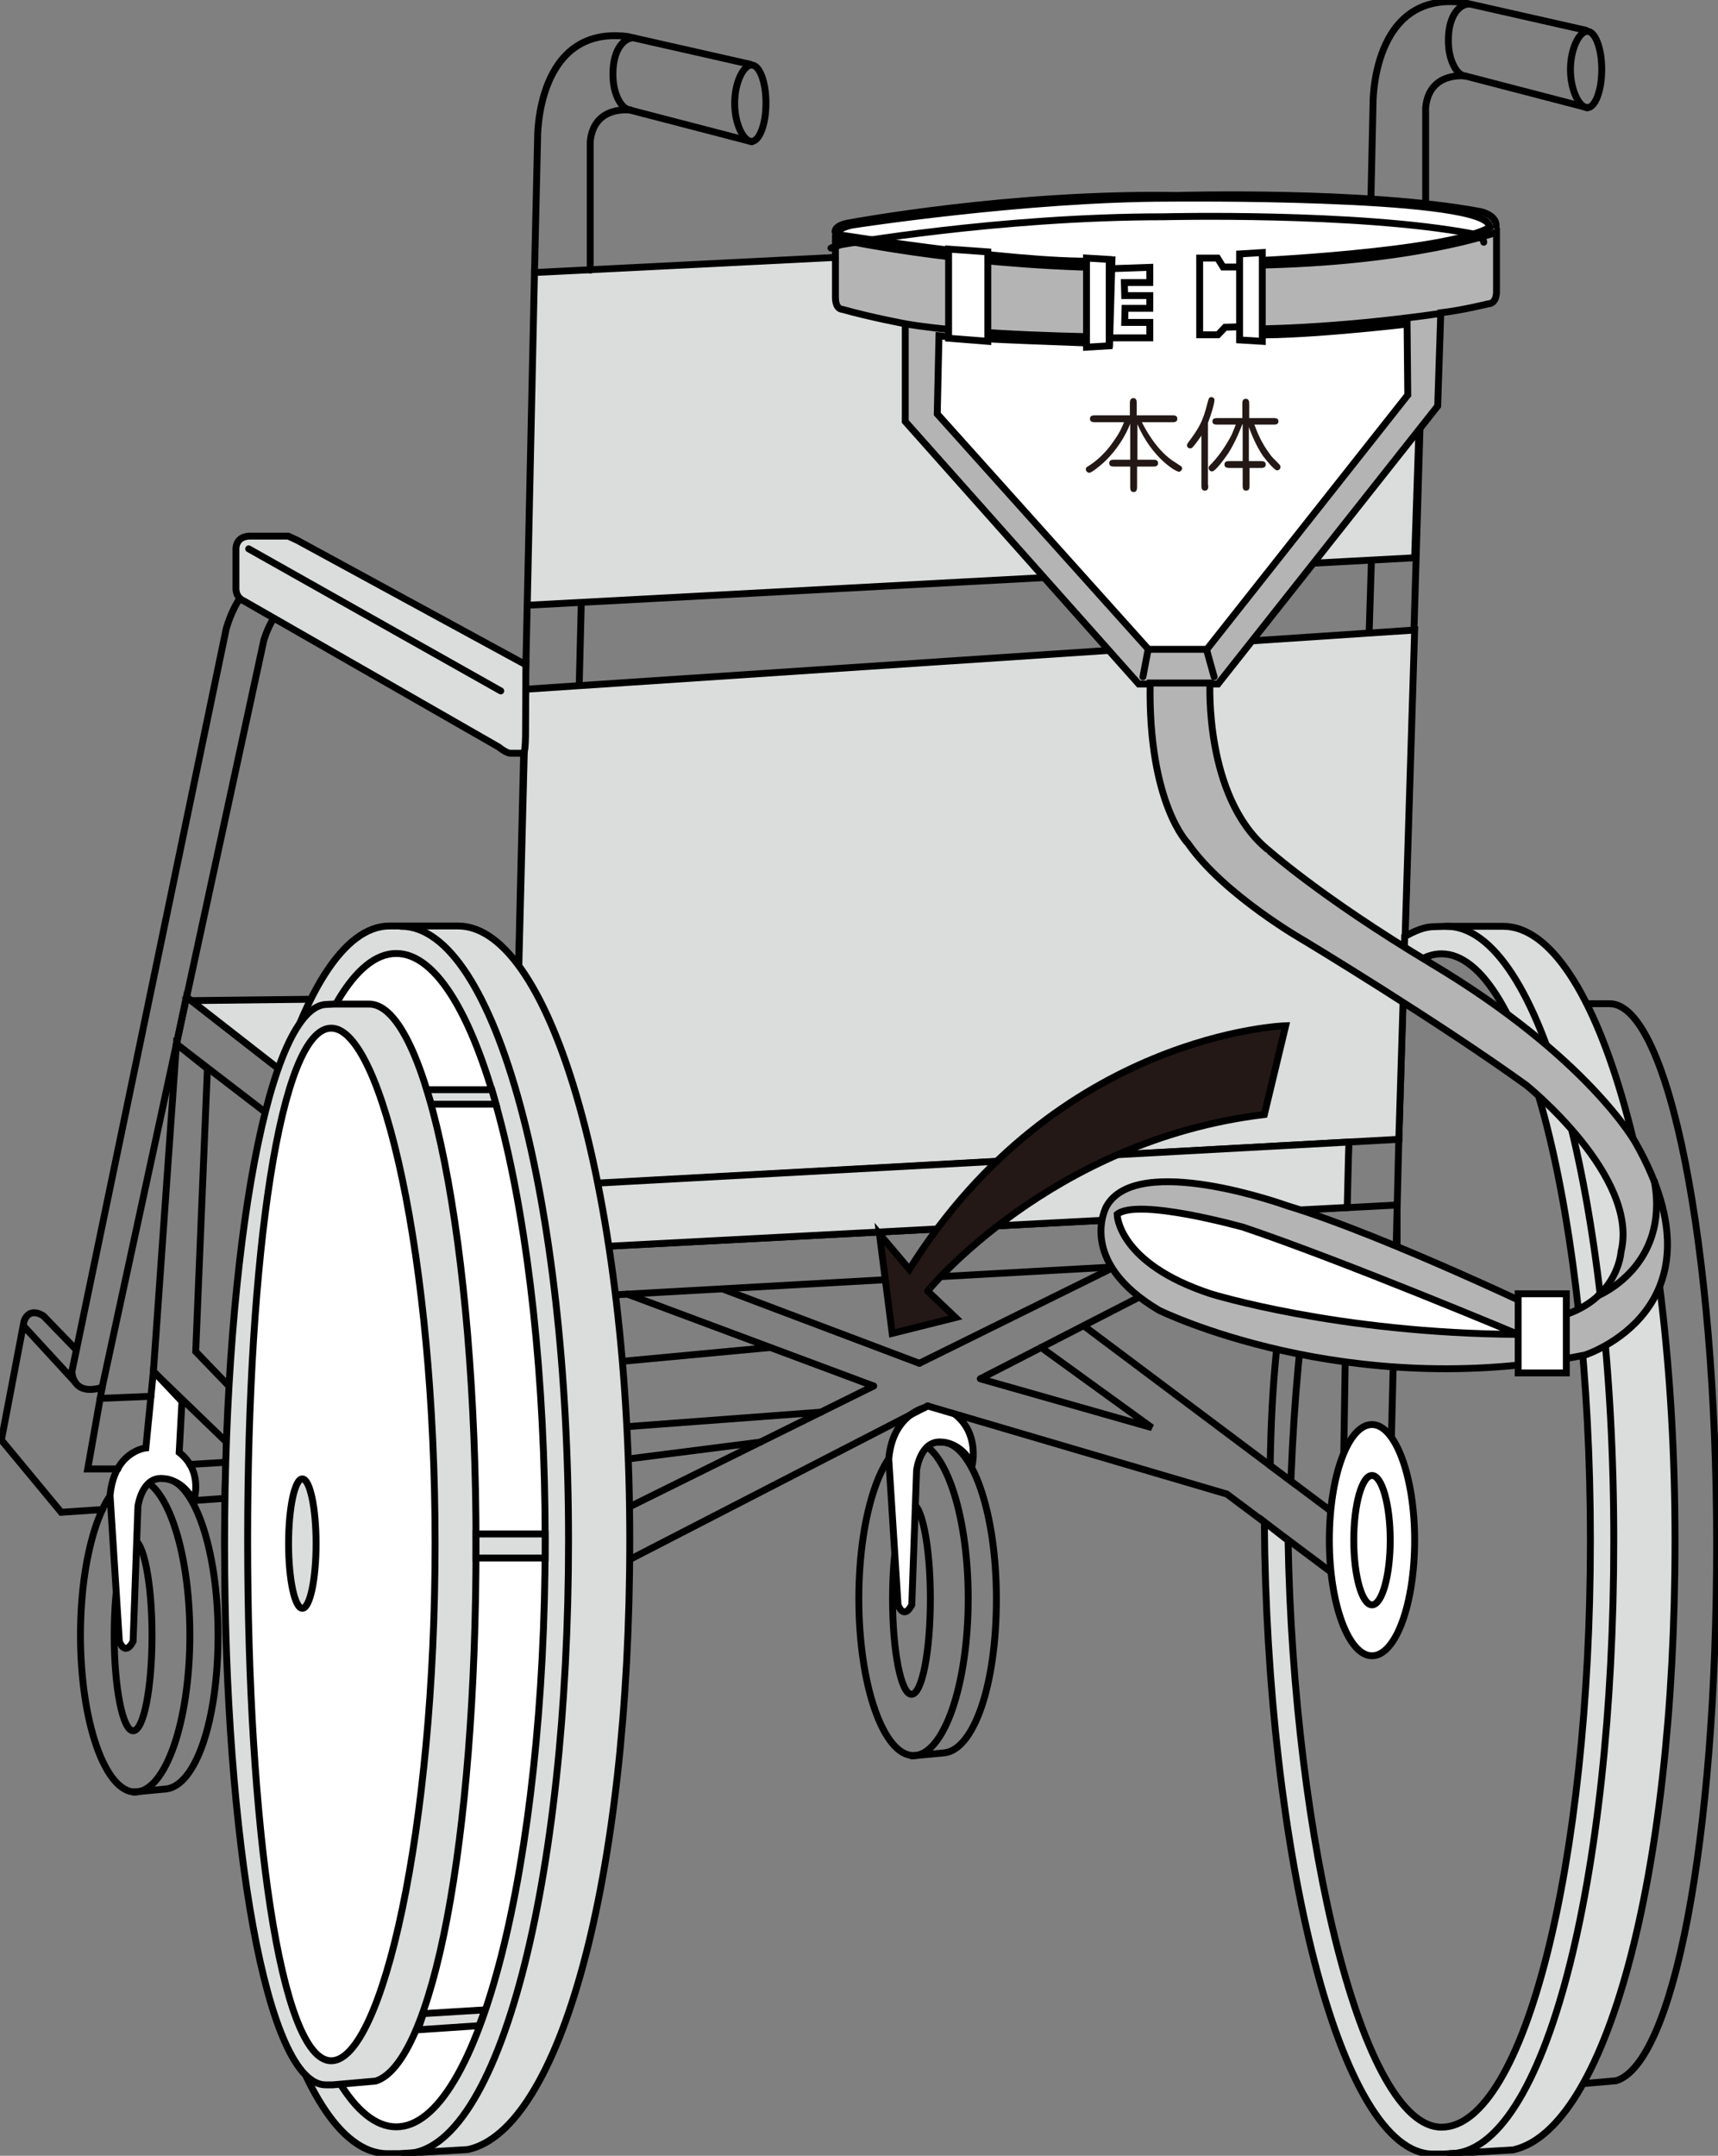 <?xml version="1.0" encoding="utf-8"?>
<!-- Generator: Adobe Illustrator 18.1.1, SVG Export Plug-In . SVG Version: 6.00 Build 0)  -->
<svg version="1.1" xmlns="http://www.w3.org/2000/svg" xmlns:xlink="http://www.w3.org/1999/xlink" x="0px" y="0px"
	 viewBox="0 0 499.5 626.5" enable-background="new 0 0 499.5 626.5" xml:space="preserve">
<rect x="0" y="0" width="499.5" height="626.5" fill="#808080" stroke="none"/>
<g id="レイヤー_1">
	<g>
		<path fill="none" stroke="#000000" stroke-width="2" stroke-linecap="round" d="M44.2,475.2c0,15.3-2.4,27.8-5.5,27.8
			c-3,0-5.5-12.4-5.5-27.8c0-15.3,2.5-27.7,5.5-27.7C41.7,447.5,44.2,459.9,44.2,475.2z"/>
		<ellipse fill="none" stroke="#000000" stroke-width="2" stroke-linecap="round" cx="39.3" cy="475.2" rx="15.9" ry="45.6"/>
		<path fill="none" stroke="#000000" stroke-width="2" stroke-linecap="round" d="M38.7,429.6h8.8c8.8,0,15.9,20.4,15.9,45.6
			c0,25.2-6.6,43.6-15,44.7l-9.6,0.9"/>
		<path fill="#FFFFFF" stroke="#000000" stroke-width="2" stroke-linecap="round" d="M52.9,407.3l-8.3-8.8l-2.2,22.3
			c0,0-9.2,0.9-10.4,13.8l2.7,42.4c0,0,1.6,4.6,4,0l1.4-39.2c0,0,1.1-8.8,7.4-8.1c0,0,5.5,0,8.8,6.5c0,0,3-8.5-4.2-14.1L52.9,407.3z
			"/>
		<path fill="none" stroke="#000000" stroke-width="2" stroke-linecap="round" d="M270.5,464.6c0,15.3-2.4,27.8-5.5,27.8
			c-3,0-5.5-12.4-5.5-27.8c0-15.3,2.5-27.7,5.5-27.7C268,436.9,270.5,449.3,270.5,464.6z"/>
		<ellipse fill="none" stroke="#000000" stroke-width="2" stroke-linecap="round" cx="265.6" cy="464.6" rx="15.9" ry="45.6"/>
		<path fill="none" stroke="#000000" stroke-width="2" stroke-linecap="round" d="M265,419.1h8.8c8.8,0,15.9,20.4,15.9,45.6
			c0,25.2-6.6,43.6-15,44.7l-9.6,0.9"/>
		<path fill="#FFFFFF" stroke="#000000" stroke-width="2" stroke-linecap="round" d="M268.8,409.1c0,0-9.3,2.1-10.4,14.9l2.7,42.4
			c0,0,1.6,4.6,4,0l1.4-39.2c0,0,1.1-8.8,7.4-8.1c0,0,5.5,0,8.8,6.5c0,0,2.1-9.2-5.2-14.7"/>
		<path fill="none" stroke="#000000" stroke-width="2" stroke-linecap="round" d="M81.2,166c0,0-10.4,0-15.4,16.6l-44.9,216
			c0,0,0,7.3,8.8,4.6l47-217.1c0,0,3.5-12.7,11.6-12.1L81.2,166z"/>
		<path fill="none" stroke="#000000" stroke-width="2" stroke-linecap="round" d="M22.2,392.3l-9.5-9.8c0,0-4-3-5.7,1.4l-6.6,34.6
			l17.4,21l12-0.8"/>
		<line fill="none" stroke="#000000" stroke-width="2" stroke-linecap="round" x1="6.8" y1="385.3" x2="21.8" y2="401.6"/>
		<polyline fill="none" stroke="#000000" stroke-width="2" stroke-linecap="round" points="29.7,403.2 25.5,426.9 34.3,426.9 		"/>
		<line fill="none" stroke="#000000" stroke-width="2" stroke-linecap="round" x1="29.1" y1="406.4" x2="43.9" y2="405.8"/>
		<line fill="none" stroke="#000000" stroke-width="2" stroke-linecap="round" x1="55.2" y1="425.6" x2="71.7" y2="424.6"/>
		<polyline fill="none" stroke="#000000" stroke-width="2" stroke-linecap="round" points="56.2,436.1 81.6,434.3 44.6,398.6 
			51.3,303.4 60.3,310.6 56.9,392.8 86.1,423.1 		"/>
		<polygon fill="none" stroke="#000000" stroke-width="2" stroke-linecap="round" points="54.2,289.7 149,363.6 148.4,378 
			51.3,303.4 		"/>
		<line fill="none" stroke="#000000" stroke-width="2" stroke-linecap="round" x1="67.7" y1="404.5" x2="91.9" y2="402.8"/>
		<path fill="none" stroke="#000000" stroke-width="2" stroke-linecap="round" d="M155.4,79.2l0.9-39c0,0-0.5-32.9,26.1-29.6
			l35.8,8.1"/>
		<polyline fill="#DBDCDC" stroke="#000000" stroke-width="2" stroke-linecap="round" points="148.2,386.9 152.8,196.4 152.9,193.2 
			155.4,79.2 414.5,66.2 411.3,162.1 153.3,175.9 155.4,79.2 		"/>
		<line fill="none" stroke="#000000" stroke-width="2" stroke-linecap="round" x1="163" y1="377.2" x2="162.3" y2="417.5"/>
		<line fill="none" stroke="#000000" stroke-width="2" stroke-linecap="round" x1="163.6" y1="345.3" x2="163" y2="362.9"/>
		<line fill="none" stroke="#000000" stroke-width="2" stroke-linecap="round" x1="169" y1="175.4" x2="168.4" y2="199.3"/>
		<line fill="none" stroke="#000000" stroke-width="2" stroke-linecap="round" x1="398.7" y1="163.9" x2="398.1" y2="183.1"/>
		<line fill="none" stroke="#000000" stroke-width="2" stroke-linecap="round" x1="165.4" y1="200.8" x2="163.3" y2="316.9"/>
		<polygon fill="none" stroke="#000000" stroke-width="2" stroke-linecap="round" points="149,363.6 406.2,350.2 406.2,363.6 
			148.4,378 		"/>
		<path fill="none" stroke="#000000" stroke-width="2" stroke-linecap="round" d="M206.8,387.9"/>
		<polyline fill="none" stroke="#000000" stroke-width="2" stroke-linecap="round" points="285,400.7 334.9,414.9 302.7,391.6 		"/>
		<line fill="none" stroke="#000000" stroke-width="2" stroke-linecap="round" x1="210.1" y1="374.6" x2="267.3" y2="396.2"/>
		<line fill="none" stroke="#000000" stroke-width="2" stroke-linecap="round" x1="254" y1="402.8" x2="182.4" y2="376.1"/>
		<polyline fill="none" stroke="#000000" stroke-width="2" stroke-linecap="round" points="386.5,456.5 356.7,434.2 269.7,408.6 		
			"/>
		<line fill="none" stroke="#000000" stroke-width="2" stroke-linecap="round" x1="267.3" y1="396.2" x2="324" y2="368.2"/>
		<line fill="none" stroke="#000000" stroke-width="2" stroke-linecap="round" x1="168.5" y1="445.1" x2="254" y2="402.8"/>
		<line fill="none" stroke="#000000" stroke-width="2" stroke-linecap="round" x1="269.7" y1="408.6" x2="170.5" y2="459.7"/>
		<line fill="none" stroke="#000000" stroke-width="2" stroke-linecap="round" x1="351.2" y1="366.7" x2="285.4" y2="400.5"/>
		<line fill="none" stroke="#000000" stroke-width="2" stroke-linecap="round" x1="315.1" y1="385.3" x2="386.5" y2="438.8"/>
		<line fill="none" stroke="#000000" stroke-width="2" stroke-linecap="round" x1="391.6" y1="364.4" x2="390.3" y2="447.9"/>
		<line fill="none" stroke="#000000" stroke-width="2" stroke-linecap="round" x1="406.7" y1="331.1" x2="403.8" y2="447.9"/>
		<polyline fill="none" stroke="#000000" stroke-width="2" stroke-linecap="round" points="221.1,419.1 177.9,424.6 162.2,412.1 		
			"/>
		<polyline fill="none" stroke="#000000" stroke-width="2" stroke-linecap="round" points="238.7,410.4 178.4,414.9 163,402.2 		"/>
		<line fill="none" stroke="#000000" stroke-width="2" stroke-linecap="round" x1="163" y1="397.3" x2="224" y2="391.6"/>
		<line fill="none" stroke="#000000" stroke-width="2" stroke-linecap="round" x1="178.4" y1="414.9" x2="178.4" y2="423.9"/>
		<path fill="none" stroke="#000000" stroke-width="2" stroke-linecap="round" d="M222.7,30c0,6.1-1.9,11.1-4.2,11.1
			c-2.3,0-4.9-5-4.9-11.1c0-6.1,2.6-11.1,4.9-11.1C220.9,18.9,222.7,23.9,222.7,30z"/>
		<path fill="none" stroke="#000000" stroke-width="2" stroke-linecap="round" d="M183.2,31.9c-2.3,0-5-4.2-5-10.3
			c0-7.8,3.6-10.6,5.9-10.6"/>
		<path fill="none" stroke="#000000" stroke-width="2" stroke-linecap="round" d="M218.6,41.2l-35.4-9.2c0,0-10.6-1.5-11.6,9.2v37.3
			"/>
		<path fill="none" stroke="#000000" stroke-width="2" stroke-linecap="round" d="M398.4,66.2l0.8-35.9c0,0-0.5-32.9,26.1-29.6
			l35.8,8.1"/>
		<path fill="none" stroke="#000000" stroke-width="2" stroke-linecap="round" d="M465.7,20.2c0,6.1-1.9,11.1-4.2,11.1
			c-2.3,0-4.9-5-4.9-11.1c0-6.1,2.6-11.1,4.9-11.1C463.8,9.1,465.7,14,465.7,20.2z"/>
		<path fill="none" stroke="#000000" stroke-width="2" stroke-linecap="round" d="M426.1,22.1c-2.3,0-5-4.2-5-10.3
			c0-7.8,3.6-10.6,5.9-10.6"/>
		<path fill="none" stroke="#000000" stroke-width="2" stroke-linecap="round" d="M461.5,31.3l-35.4-9.2c0,0-10.6-1.5-11.6,9.2v38.1
			l-7.8,261.7"/>
		<polygon fill="#DBDCDC" stroke="#000000" stroke-width="2" stroke-linecap="round" points="152.9,200.3 411.3,183.1 406.7,331.1 
			149.2,345.3 		"/>
		<polygon fill="#DBDCDC" stroke="#000000" stroke-width="2" stroke-linecap="round" points="150.6,289.7 55.6,290.8 149,363.6 		
			"/>
		<path fill="#DBDCDC" stroke="#000000" stroke-width="2" stroke-linecap="round" d="M163.3,344.4l228.9-12.5
			c-0.1,1.6-0.5,19-0.5,19l-228.5,12V344.4z"/>
		<g>
			<path fill="#DBDCDC" stroke="#000000" stroke-width="2" stroke-linecap="round" d="M116.6,269.1h16.5c27.6,0,50,79.9,50,178.5
				c0,98.6-20.4,171.4-47.1,177.1l-20.1,1.2l-3.2,0c-27.6,0-47.4-79.8-47.4-178.4c0-98.6,21.1-178.4,48-178.4L116.6,269.1z"/>
			<path fill="#FFFFFF" stroke="#000000" stroke-width="2" stroke-linecap="round" d="M158.5,447.6c0,94.2-19.4,170.5-43.3,170.5
				c-23.9,0-43.2-76.3-43.2-170.5c0-94.2,19.4-170.5,43.2-170.5C139.1,277.1,158.5,353.4,158.5,447.6z"/>
			<path fill="#DBDCDC" stroke="#000000" stroke-width="2" stroke-linecap="round" d="M97.1,291.8h10.2c17.1,0,31.1,70.3,31.1,157.1
				c0,86.8-12.7,150.8-29.2,155.9l-12.5,1.1l-2,0c-17.1,0-29.4-70.2-29.4-157c0-86.8,13.1-157,29.8-157L97.1,291.8z"/>
			<path fill="#FFFFFF" stroke="#000000" stroke-width="2" stroke-linecap="round" d="M126.5,448.6c0,82.9-15.4,150.3-30.2,150.3
				c-14.8,0-24.3-68.4-24.3-151.3c0-82.9,9.5-148.8,24.3-148.8C111.1,298.8,126.5,365.7,126.5,448.6z"/>
			<path fill="none" stroke="#000000" stroke-width="2" stroke-linecap="round" d="M116.6,269.2c27.6,0,48.7,79.9,48.7,178.4
				c0,98.6-20.1,178.3-47.7,178.3"/>
			<path fill="#DBDCDC" stroke="#000000" stroke-width="2" stroke-linecap="round" d="M91.9,448.6c0,10.4-1.8,18.8-4,18.8
				c-2.2,0-4-8.4-4-18.8c0-10.4,1.8-18.8,4-18.8C90.1,429.8,91.9,438.2,91.9,448.6z"/>
			<rect x="138.4" y="445.8" fill="#DBDCDC" stroke="#000000" stroke-width="2" stroke-linecap="round" width="20.1" height="7"/>
			<polygon fill="#DBDCDC" stroke="#000000" stroke-width="2" stroke-linecap="round" points="144.2,320.9 125.4,320.9 124.1,316.7 
				143,316.7 			"/>
			<polygon fill="#DBDCDC" stroke="#000000" stroke-width="2" stroke-linecap="round" points="139.3,588.7 121.5,589.9 123.1,585.2 
				141,584.1 			"/>
		</g>
		<path fill="none" stroke="#000000" stroke-width="2" stroke-linecap="round" d="M455.7,291.8l2.1-0.1H468
			c17.1,0,31.1,70.3,31.1,157.1c0,86.8-12.7,150.8-29.2,155.9l-12.5,1.1l-2,0"/>
		<path fill="#DBDCDC" stroke="#000000" stroke-width="2" stroke-linecap="round" d="M367.6,442.3c0.7,96,21.9,183.7,49,183.7l3.2,0
			l20.1-1.2c26.7-5.8,47.1-78.5,47.1-177.1c0-98.6-22.4-178.5-50-178.5h-16.5l-3.4,0.1c-3,0-5.9,1.3-8.7,2.9l-0.3,10.6
			c3.5-3.6,7.2-5.6,11-5.6c23.9,0,43.3,76.4,43.3,170.5c0,94.2-19.4,170.5-43.3,170.5c-22.8,0-43-82.2-44.6-170.5L367.6,442.3z"/>
		<path fill="none" stroke="#000000" stroke-width="2" stroke-linecap="round" d="M369.3,425.9c0.4-25.2,2.3-39.3,5.2-60.5l6.8-0.4
			c-3.2,22.9-4.9,39.1-6,65.4L369.3,425.9z"/>
		<path fill="none" stroke="#000000" stroke-width="2" stroke-linecap="round" d="M420.5,269.2c27.6,0,48.7,79.9,48.7,178.4
			c0,98.6-20.1,178.3-47.7,178.3"/>
		<path fill="#FFFFFF" stroke="#000000" stroke-width="2" stroke-linecap="round" d="M411.3,447.6c0,18.6-5.5,33.6-12.4,33.6
			c-6.8,0-12.4-15-12.4-33.6c0-18.6,5.5-33.6,12.4-33.6C405.7,414,411.3,429.1,411.3,447.6z"/>
		<path fill="#FFFFFF" stroke="#000000" stroke-width="2" stroke-linecap="round" d="M404.2,447.6c0,10.4-2.4,18.8-5.3,18.8
			c-2.9,0-5.3-8.4-5.3-18.8c0-10.4,2.4-18.8,5.3-18.8C401.8,428.8,404.2,437.3,404.2,447.6z"/>
		<g>
			<path fill="#DBDCDC" stroke="#000000" stroke-width="2" stroke-linecap="round" d="M152.9,193.2
				C152.9,193.2,152.9,190.2,152.9,193.2l-0.1,20.1c0,0,0,4.6-0.5,5.6h-3.9c-1.2,0-3.4-1.8-3.4-1.8l-74-42.4c0,0-2.4-0.8-2.4-3.7
				v-11.3c0,0-0.3-3.7,3.9-3.9h11.3c0,0,0,0,2.6,1.2L152.9,193.2z"/>
			<line fill="none" stroke="#000000" stroke-width="2" stroke-linecap="round" x1="72.3" y1="159.5" x2="145.6" y2="200.8"/>
		</g>
		<path fill="#B4B4B5" stroke="#000000" stroke-width="2" stroke-linecap="round" d="M263.2,94.1L263.2,94.1
			c20.1,3.5,57.7,3.8,57.7,3.8l0.6-20.1c-44.5-0.8-78.6-8.5-78.6-8.5v17.1c0,3.6,2,3.5,2,3.5C253,92.2,263.2,94.1,263.2,94.1v28.4
			l67.9,76.3h23L418,118l0.9-27.1c6.1-0.7,13.8-2.6,13.8-2.6c2.6-0.1,2.4-3.7,2.4-3.7l0-17.1c0,0-24.1,8.9-71.3,9.6l0.2,18.5
			c0,0,22.8,0.1,54.8-4.5"/>
		<path fill="#FFFFFF" stroke="#000000" stroke-width="2" stroke-linecap="round" d="M433.1,66.1l-0.3-1c-5.3-8.4-92.8-7.5-92.8-7.5
			c-41.9,0-92.2,7.8-92.2,7.8c-5.4,1.2-4,2.8-4,2.8s58.9,9.5,79.5,7.4l-0.7,24.3c0,0-42.5-1.4-49.6-2.3l-0.5,22.7l61.4,68.4h17
			l58.4-73.9l-0.2-20.6c0,0-33.3,3.9-47.1,3l0.1-21.3C361.9,76,420.2,73.4,433.1,66.1z"/>
		<polygon fill="#FFFFFF" stroke="#000000" stroke-width="2" stroke-linecap="round" points="360.4,98.8 367,99.2 367,73.4 
			360.4,73.8 		"/>
		<polyline fill="none" stroke="#000000" stroke-width="2" stroke-linecap="round" points="322.5,78.1 334.3,77.7 334.3,82.1 
			326.9,82.1 327,85.9 334.3,85.9 334.3,89.6 327.1,89.6 327,93.7 334.3,93.7 334.3,98.2 322.5,98.2 		"/>
		<polyline fill="none" stroke="#000000" stroke-width="2" stroke-linecap="round" points="359.4,77.6 355.6,77.6 354,75 348.8,75 
			348.8,97.3 354.1,97.3 356.2,95.1 359.4,95 		"/>
		<polygon fill="#FFFFFF" stroke="#000000" stroke-width="2" stroke-linecap="round" points="287.2,99.2 275.8,98.3 275.8,72.4 
			287.2,73.2 		"/>
		<polygon fill="#FFFFFF" stroke="#000000" stroke-width="2" stroke-linecap="round" points="322.5,100.5 315.9,100.9 315.9,75 
			322.5,75.4 		"/>
		<path fill="none" stroke="#000000" stroke-width="2" stroke-linecap="round" d="M241.6,72.1c0,0,0.5-0.3,3-1
			c0,0,45.3-8.1,93.8-8.1c0,0,55.9-1.4,89.5,4.9c0,0,3.5,1,3.5,2.5"/>
		<path fill="none" stroke="#000000" stroke-width="2" stroke-linecap="round" d="M242.8,67.4c0,0-0.4-2,4.5-2.7
			c0,0,46.6-8.7,94.9-7.9c0,0,54.7-1.6,88.3,4.7c0,0,4.5,0.9,4.5,4.1"/>
		<line fill="none" stroke="#000000" stroke-width="2" stroke-linecap="round" x1="333.8" y1="188.8" x2="332.3" y2="196.7"/>
		<line fill="none" stroke="#000000" stroke-width="2" stroke-linecap="round" x1="350.8" y1="188.8" x2="353" y2="196.7"/>
		<path fill="#B4B4B5" stroke="#000000" stroke-width="2" stroke-linecap="round" d="M416.1,280c45.9,27.4,59.5,52.2,59.5,52.2
			c27.3,48.2-14.8,61.6-14.8,61.6c-69.3,13.9-123.8-13-123.8-13c-24.2-14.3-15.3-30.2-15.3-30.2c8.9-16,52.5-0.2,52.5-0.2
			c29,8.8,78.1,32.5,78.1,32.5c18.2-4.5,19-19.1,19-19.1c5.4-21.9-27.5-48.4-27.5-48.4c-26.1-18.8-64.4-41.9-64.4-41.9
			s-23.5-13.3-34-28.4c0,0-11.6-11.5-11-46.6h17.4c0,0-1.6,32.7,16.3,48C368.2,246.5,383.1,260.2,416.1,280z"/>
		<path fill="#FFFFFF" stroke="#000000" stroke-width="2" stroke-linecap="round" d="M324.8,352.9c0,0,0.1,14.2,27.2,23.1
			c0,0,36.9,11.5,89.4,11.8l0,0c0,0-50.7-21.3-79.8-31.1C361.6,356.7,330.8,348,324.8,352.9L324.8,352.9z"/>
		<path fill="none" stroke="#000000" stroke-width="2" stroke-linecap="round" d="M464.7,376.5c0,0,20.8-8.5,16.3-33.2"/>
		<rect x="441.4" y="376" fill="#FFFFFF" stroke="#000000" stroke-width="2" stroke-linecap="round" width="14" height="23"/>
		<path fill="#231815" stroke="#000000" stroke-width="2" d="M367.6,323.9l6.2-25.8c0,0-66.3,2-109.4,70.8l-8.7-10.3l3.7,28.9
			l18.4-4.6l-8.1-7.7C269.7,375.2,305.4,331.4,367.6,323.9z"/>
	</g>
	<g>
		<path fill="#231815" d="M330.6,133.6h4.5c0.7,0,1.6,0,1.6,1c0,1-0.9,1-1.6,1h-4.5v5.7c0,0.7,0,1.7-1,1.7c-1,0-1-0.9-1-1.7v-5.7
			h-4.5c-0.7,0-1.6,0-1.6-1c0-1,0.9-1,1.6-1h4.5v-10.5c-0.3,0.9-2.5,6.5-7.8,11.4c-0.9,0.8-3.4,2.9-4.1,2.9c-0.4,0-1-0.4-1-1
			c0-0.4,0.1-0.6,0.5-0.8c1.3-0.8,4.6-2.9,7.8-7.7c1.3-1.8,2.1-3.4,2.8-5.2h-8.3c-0.7,0-1.6,0-1.6-1c0-1,0.9-1,1.6-1h10v-3.3
			c0-0.7,0-1.7,1-1.7c1,0,1,0.9,1,1.7v3.3h10.2c0.7,0,1.6,0,1.6,1c0,1-0.9,1-1.6,1H332c0.7,1.4,3.9,7.7,8.8,11.1
			c0.4,0.3,2.2,1.4,2.6,1.7c0.1,0.1,0.3,0.3,0.3,0.6c0,0.6-0.6,1-0.9,1c-1,0-7.9-4.1-12.1-13.8V133.6z"/>
		<path fill="#231815" d="M351.3,141c0,0.7,0,1.6-1,1.6c-1,0-1-0.9-1-1.6v-14.4c-1.4,2.1-2.3,3.1-2.4,3.2c-0.1,0.2-0.4,0.5-0.9,0.5
			c-0.5,0-0.9-0.4-0.9-0.9c0-0.2,0.1-0.4,0.3-0.7c3.1-4.2,4.3-6,5.7-11.7c0.3-1.1,0.4-1.6,1.1-1.6c0.4,0,0.9,0.3,0.9,0.8
			c0,1.1-1,4.4-1.9,6.7V141z M363.3,134h3.1c0.7,0,1.6,0,1.6,1c0,1-0.9,1-1.6,1h-3.1v5c0,0.7,0,1.6-1,1.6c-1,0-1-0.9-1-1.6v-5h-3.6
			c-0.7,0-1.7,0-1.7-1c0-1,0.9-1,1.7-1h3.6v-10.7h-0.1c-0.2,0.5-1.9,5.1-4.2,8.6c-1,1.4-3.6,5.1-4.6,5.1c-0.5,0-1-0.4-1-1
			c0-0.2,0-0.4,0.4-0.8c2.4-2.4,4.3-5.2,5.9-8.1c0.5-0.9,0.6-1.2,1.6-3.7h-5.2c-0.7,0-1.6,0-1.6-0.9c0-1,0.9-1,1.6-1h7.1v-4
			c0-0.7,0-1.6,1-1.6c1,0,1,0.9,1,1.6v4h6.9c0.7,0,1.6,0,1.6,0.9c0,1-0.8,1-1.6,1h-5.4c0.7,1.9,2,5.3,4.6,8.7
			c0.5,0.7,0.7,0.9,2.7,2.9c0.3,0.4,0.3,0.6,0.3,0.7c0,0.5-0.4,1-1,1c-0.7,0-2.8-2.5-4.1-4.2c-2.1-3.1-3.5-6.7-4.1-8.4V134z"/>
	</g>
</g>
<g id="レイヤー_2" display="none">
	<path display="inline" fill="none" stroke="#000000" stroke-width="2" stroke-linecap="round" d="M43.9,475.4
		c0,15.3-2.5,27.8-5.5,27.8c-3,0-5.5-12.4-5.5-27.8c0-15.3,2.5-27.8,5.5-27.8C41.5,447.6,43.9,460.1,43.9,475.4z"/>
	<path display="inline" fill="none" stroke="#000000" stroke-width="2" stroke-linecap="round" d="M55,475.4
		c0,25.2-7.1,45.6-15.9,45.6c-8.8,0-15.9-20.4-15.9-45.6c0-25.2,7.1-45.6,15.9-45.6C47.8,429.8,55,450.2,55,475.4z"/>
	<path display="inline" fill="none" stroke="#000000" stroke-width="2" stroke-linecap="round" d="M38.5,429.8h8.8
		c8.8,0,15.9,20.4,15.9,45.6c0,25.2-6.7,43.6-15.1,44.7l-9.6,0.9"/>
	<path display="inline" fill="#FFFFFF" stroke="#000000" stroke-width="2" stroke-linecap="round" d="M52.7,407.4l-8.3-8.8L42.2,421
		c0,0-9.2,0.9-10.4,13.8l2.7,42.4c0,0,1.6,4.6,4,0l1.4-39.3c0,0,1.1-8.8,7.4-8.1c0,0,5.6,0,8.8,6.5c0,0,3-8.6-4.2-14.1L52.7,407.4z"
		/>
	<path display="inline" fill="none" stroke="#000000" stroke-width="2" stroke-linecap="round" d="M270.5,464.8
		c0,15.3-2.4,27.8-5.5,27.8c-3,0-5.5-12.4-5.5-27.8c0-15.3,2.5-27.8,5.5-27.8C268.1,437,270.5,449.5,270.5,464.8z"/>
	<path display="inline" fill="none" stroke="#000000" stroke-width="2" stroke-linecap="round" d="M281.5,464.8
		c0,25.2-7.1,45.6-15.9,45.6c-8.8,0-15.9-20.4-15.9-45.6c0-25.2,7.1-45.6,15.9-45.6C274.4,419.2,281.5,439.6,281.5,464.8z"/>
	<path display="inline" fill="none" stroke="#000000" stroke-width="2" stroke-linecap="round" d="M265,419.2h8.8
		c8.8,0,15.9,20.4,15.9,45.6c0,25.2-6.7,43.6-15.1,44.7l-9.6,0.9"/>
	<path display="inline" fill="#FFFFFF" stroke="#000000" stroke-width="2" stroke-linecap="round" d="M268.8,409.3
		c0,0-9.3,2.1-10.4,14.9l2.7,42.4c0,0,1.6,4.6,4,0l1.4-39.3c0,0,1.1-8.8,7.4-8.1c0,0,5.6,0,8.8,6.5c0,0,2.1-9.2-5.2-14.7"/>
	<path display="inline" fill="none" stroke="#000000" stroke-width="2" stroke-linecap="round" d="M81,165.9c0,0-10.4,0-15.4,16.6
		l-45,216.2c0,0,0,7.3,8.8,4.6l47.1-217.4c0,0,3.5-12.8,11.6-12.1L81,165.9z"/>
	<path display="inline" fill="none" stroke="#000000" stroke-width="2" stroke-linecap="round" d="M22,392.4l-9.5-9.8
		c0,0-4-3-5.7,1.4l-6.6,34.7l17.4,21.1l12-0.8"/>
	
		<line display="inline" fill="none" stroke="#000000" stroke-width="2" stroke-linecap="round" x1="6.5" y1="385.3" x2="21.6" y2="401.7"/>
	<polyline display="inline" fill="none" stroke="#000000" stroke-width="2" stroke-linecap="round" points="29.4,403.3 25.2,427 
		34,427 	"/>
	
		<line display="inline" fill="none" stroke="#000000" stroke-width="2" stroke-linecap="round" x1="28.8" y1="406.5" x2="43.7" y2="405.9"/>
	
		<line display="inline" fill="none" stroke="#000000" stroke-width="2" stroke-linecap="round" x1="55" y1="425.7" x2="71.5" y2="424.8"/>
	<polyline display="inline" fill="none" stroke="#000000" stroke-width="2" stroke-linecap="round" points="56,436.3 81.4,434.4 
		44.4,398.7 51.1,303.4 60.1,310.6 56.7,392.9 85.9,423.3 	"/>
	<polygon display="inline" fill="none" stroke="#000000" stroke-width="2" stroke-linecap="round" points="54,289.7 148.8,363.7 
		148.3,378.1 51.1,303.4 	"/>
	
		<line display="inline" fill="none" stroke="#000000" stroke-width="2" stroke-linecap="round" x1="67.5" y1="404.6" x2="91.7" y2="402.9"/>
	<path display="inline" fill="none" stroke="#000000" stroke-width="2" stroke-linecap="round" d="M155.3,78.9l0.9-39
		c0,0-0.5-33,26.2-29.6l35.8,8.1"/>
	<polyline display="inline" fill="#DBDCDC" stroke="#000000" stroke-width="2" stroke-linecap="round" points="148.1,387 
		152.7,196.2 152.8,193.1 155.3,78.9 414.7,65.9 411.5,162 153.2,175.7 155.3,78.9 	"/>
	
		<line display="inline" fill="none" stroke="#000000" stroke-width="2" stroke-linecap="round" x1="162.9" y1="377.3" x2="162.2" y2="417.6"/>
	
		<line display="inline" fill="none" stroke="#000000" stroke-width="2" stroke-linecap="round" x1="163.5" y1="345.4" x2="162.9" y2="363"/>
	
		<line display="inline" fill="none" stroke="#000000" stroke-width="2" stroke-linecap="round" x1="168.9" y1="175.2" x2="168.4" y2="199.2"/>
	
		<line display="inline" fill="none" stroke="#000000" stroke-width="2" stroke-linecap="round" x1="398.9" y1="163.8" x2="398.3" y2="183"/>
	
		<line display="inline" fill="none" stroke="#000000" stroke-width="2" stroke-linecap="round" x1="165.3" y1="200.7" x2="163.2" y2="316.9"/>
	<polygon display="inline" fill="none" stroke="#000000" stroke-width="2" stroke-linecap="round" points="148.8,363.7 406.4,350.2 
		406.4,363.7 148.3,378.1 	"/>
	<path display="inline" fill="none" stroke="#000000" stroke-width="2" stroke-linecap="round" d="M206.7,388"/>
	<polyline display="inline" fill="none" stroke="#000000" stroke-width="2" stroke-linecap="round" points="285.4,400.6 335,415 
		302.8,391.7 	"/>
	
		<line display="inline" fill="none" stroke="#000000" stroke-width="2" stroke-linecap="round" x1="210" y1="374.7" x2="267.3" y2="396.3"/>
	
		<line display="inline" fill="none" stroke="#000000" stroke-width="2" stroke-linecap="round" x1="254" y1="402.9" x2="182.4" y2="376.2"/>
	<polyline display="inline" fill="none" stroke="#000000" stroke-width="2" stroke-linecap="round" points="367.8,442.5 
		356.9,434.3 272.5,409.3 	"/>
	
		<line display="inline" fill="none" stroke="#000000" stroke-width="2" stroke-linecap="round" x1="267.3" y1="396.3" x2="324.1" y2="368.3"/>
	
		<line display="inline" fill="none" stroke="#000000" stroke-width="2" stroke-linecap="round" x1="168.4" y1="445.2" x2="254" y2="402.9"/>
	
		<line display="inline" fill="none" stroke="#000000" stroke-width="2" stroke-linecap="round" x1="270.6" y1="408" x2="170.4" y2="459.9"/>
	
		<line display="inline" fill="none" stroke="#000000" stroke-width="2" stroke-linecap="round" x1="351.3" y1="366.7" x2="285.4" y2="400.6"/>
	
		<line display="inline" fill="none" stroke="#000000" stroke-width="2" stroke-linecap="round" x1="315.1" y1="385.3" x2="375.5" y2="430.6"/>
	
		<line display="inline" fill="none" stroke="#000000" stroke-width="2" stroke-linecap="round" x1="391.8" y1="364.5" x2="390.5" y2="437"/>
	<polyline display="inline" fill="none" stroke="#000000" stroke-width="2" stroke-linecap="round" points="221,419.2 177.8,424.8 
		162.1,412.3 	"/>
	<polyline display="inline" fill="none" stroke="#000000" stroke-width="2" stroke-linecap="round" points="238.7,410.5 178.3,415 
		162.9,402.3 	"/>
	
		<line display="inline" fill="none" stroke="#000000" stroke-width="2" stroke-linecap="round" x1="162.9" y1="397.4" x2="224" y2="391.7"/>
	
		<line display="inline" fill="none" stroke="#000000" stroke-width="2" stroke-linecap="round" x1="178.3" y1="415" x2="178.3" y2="424.1"/>
	<path display="inline" fill="none" stroke="#000000" stroke-width="2" stroke-linecap="round" d="M222.7,29.7
		c0,6.1-1.9,11.1-4.2,11.1c-2.3,0-5-5-5-11.1c0-6.2,2.6-11.1,5-11.1C220.8,18.6,222.7,23.6,222.7,29.7z"/>
	<path display="inline" fill="none" stroke="#231815" stroke-width="2" stroke-linecap="round" d="M183.1,31.6c-2.3,0-5-4.2-5-10.3
		c0-7.8,3.6-10.7,5.9-10.7"/>
	<path display="inline" fill="none" stroke="#000000" stroke-width="2" stroke-linecap="round" d="M218.5,40.8l-35.4-9.2
		c0,0-10.6-1.5-11.6,9.2v37.3"/>
	<path display="inline" fill="none" stroke="#000000" stroke-width="2" stroke-linecap="round" d="M398.6,65.9l0.8-35.9
		c0,0-0.5-33,26.2-29.6l35.8,8.1"/>
	<path display="inline" fill="none" stroke="#231815" stroke-width="2" stroke-linecap="round" d="M466,19.8
		c0,6.2-1.9,11.1-4.2,11.1c-2.3,0-5-5-5-11.1c0-6.2,2.6-11.1,5-11.1C464.1,8.7,466,13.7,466,19.8z"/>
	<path display="inline" fill="none" stroke="#231815" stroke-width="2" stroke-linecap="round" d="M426.3,21.7c-2.3,0-5-4.2-5-10.3
		c0-7.8,3.6-10.6,5.9-10.6"/>
	<path display="inline" fill="none" stroke="#000000" stroke-width="2" stroke-linecap="round" d="M461.8,31l-35.4-9.2
		c0,0-10.6-1.5-11.6,9.2v38.2l-7.8,262"/>
	<polygon display="inline" fill="#DBDCDC" stroke="#000000" stroke-width="2" stroke-linecap="round" points="152.8,200.2 
		411.5,183 406.9,331.2 149,345.4 	"/>
	<polygon display="inline" fill="#DBDCDC" stroke="#000000" stroke-width="2" stroke-linecap="round" points="150.5,289.7 
		55.4,290.8 148.8,363.7 	"/>
	<path display="inline" fill="#DBDCDC" stroke="#000000" stroke-width="2" stroke-linecap="round" d="M165.6,344.5l229.2-12.5
		c-0.1,1.6-0.5,19-0.5,19l-228.7,12V344.5z"/>
	<g display="inline">
		<path fill="#DBDCDC" stroke="#000000" stroke-width="2" stroke-linecap="round" d="M116.4,269.1h16.5c27.6,0,50.1,80,50.1,178.7
			c0,98.7-20.4,171.5-47.1,177.3l-20.1,1.2l-3.2,0c-27.6,0-47.5-79.9-47.5-178.6c0-98.7,21.1-178.6,48-178.6L116.4,269.1z"/>
		<path fill="#FFFFFF" stroke="#000000" stroke-width="2" stroke-linecap="round" d="M158.4,447.8c0,94.3-19.4,170.7-43.3,170.7
			c-23.9,0-43.3-76.4-43.3-170.7c0-94.3,19.4-170.7,43.3-170.7C139,277.1,158.4,353.5,158.4,447.8z"/>
		<path fill="#DBDCDC" stroke="#000000" stroke-width="2" stroke-linecap="round" d="M96.9,291.7h10.2c17.2,0,31.1,70.4,31.1,157.3
			c0,86.9-12.7,151-29.3,156.1l-12.5,1.1l-2,0C77.3,606.2,65,535.9,65,449c0-86.9,13.1-157.2,29.8-157.2L96.9,291.7z"/>
		<path fill="#FFFFFF" stroke="#000000" stroke-width="2" stroke-linecap="round" d="M126.4,448.8c0,83-15.4,150.5-30.3,150.5
			c-14.9,0-24.3-68.5-24.3-151.5c0-83,9.5-149,24.3-149C111,298.8,126.4,365.8,126.4,448.8z"/>
		<path fill="none" stroke="#000000" stroke-width="2" stroke-linecap="round" d="M116.4,269.1c27.6,0,48.7,80,48.7,178.7
			c0,98.7-20.1,178.5-47.7,178.5"/>
		<path fill="#DBDCDC" stroke="#000000" stroke-width="2" stroke-linecap="round" d="M91.7,448.8c0,10.4-1.8,18.8-4,18.8
			s-4-8.4-4-18.8c0-10.4,1.8-18.8,4-18.8S91.7,438.4,91.7,448.8z"/>
		<rect x="138.3" y="446" fill="#DBDCDC" stroke="#000000" stroke-width="2" stroke-linecap="round" width="20.1" height="7"/>
		<polygon fill="#DBDCDC" stroke="#000000" stroke-width="2" stroke-linecap="round" points="144.1,320.9 125.2,320.9 124,316.7 
			142.8,316.7 		"/>
		<polygon fill="#DBDCDC" stroke="#000000" stroke-width="2" stroke-linecap="round" points="139.2,589 121.4,590.2 122.9,585.6 
			140.9,584.4 		"/>
	</g>
	<path display="inline" fill="none" stroke="#000000" stroke-width="2" stroke-linecap="round" d="M455.9,291.8l2.1-0.1h10.2
		c17.2,0,31.1,70.4,31.1,157.3c0,86.9-12.7,151-29.3,156.1l-12.5,1.1l-2,0"/>
	<path display="inline" fill="#DBDCDC" stroke="#000000" stroke-width="2" stroke-linecap="round" d="M375.4,471.5
		c3.9,80.8,22.8,147,44,147c23.9,0,43.3-76.4,43.3-170.7c0-94.3-19.4-170.7-43.3-170.7c-3.8,0-7.5,1.9-11,5.6l0.3-10.6
		c2.8-1.5,5.7-2.9,8.7-2.9l3.4-0.1h16.5c27.6,0,50.1,80,50.1,178.7c0,98.7-20.4,171.5-47.1,177.3l-20.1,1.2l-3.2,0
		c-25,0-44.9-69.9-48.5-156.8L375.4,471.5z"/>
	<path display="inline" fill="none" stroke="#000000" stroke-width="2" stroke-linecap="round" d="M369.4,426
		c0.4-25.2,2.3-39.3,5.2-60.6l6.9-0.4c-3.2,22.9-4.9,39.2-6,65.5L369.4,426z"/>
	<path display="inline" fill="none" stroke="#000000" stroke-width="2" stroke-linecap="round" d="M420.7,269.1
		c27.6,0,48.7,80,48.7,178.7c0,98.7-20.1,178.5-47.7,178.5"/>
	<g display="inline">
		<path fill="#DBDCDC" stroke="#000000" stroke-width="2" stroke-linecap="round" d="M152.8,193.1
			C152.8,193.1,152.8,190,152.8,193.1l-0.1,20.1c0,0,0,4.6-0.5,5.6h-3.9c-1.2,0-3.4-1.8-3.4-1.8l-74.1-42.5c0,0-2.4-0.8-2.4-3.7
			v-11.3c0,0-0.3-3.7,3.9-3.9h11.3c0,0,0,0,2.6,1.2L152.8,193.1z"/>
		<line fill="none" stroke="#000000" stroke-width="2" stroke-linecap="round" x1="72.1" y1="159.3" x2="145.5" y2="200.7"/>
	</g>
	<g display="inline">
		<path fill="#B4B4B5" stroke="#000000" stroke-width="2" stroke-linecap="round" d="M306.8,115L306.8,115
			c20.1,3.5,57.8,3.8,57.8,3.8l0.6-20.1c-44.6-0.8-78.7-8.6-78.7-8.6v17.2c0,3.6,2,3.5,2,3.5C296.6,113.1,306.8,115,306.8,115v28.5
			l67.9,76.4h23l64-80.9l0.9-27.1c6.1-0.7,13.8-2.6,13.8-2.6c2.6-0.1,2.4-3.7,2.4-3.7l0-17.1c0,0-24.2,8.9-71.4,9.6l0.2,18.5
			c0,0,22.8,0.1,54.9-4.6"/>
		<path fill="#FFFFFF" stroke="#000000" stroke-width="2" stroke-linecap="round" d="M477,87l-0.3-1c-5.3-8.4-92.9-7.5-92.9-7.5
			c-42,0-92.3,7.8-92.3,7.8c-5.4,1.2-4,2.8-4,2.8s59,9.5,79.6,7.4l-0.7,24.3c0,0-42.6-1.4-49.6-2.3l-0.5,22.8l61.4,68.5h17l58.4-74
			l-0.2-20.6c0,0-33.4,3.9-47.2,3l0.1-21.3C405.7,96.9,464,94.3,477,87z"/>
		<polygon fill="#FFFFFF" stroke="#000000" stroke-width="2" stroke-linecap="round" points="404.2,119.8 410.8,120.2 410.8,94.3 
			404.2,94.7 		"/>
		<polyline fill="none" stroke="#000000" stroke-width="2" stroke-linecap="round" points="366.2,99.1 378.1,98.7 378.1,103.1 
			370.6,103.1 370.8,106.9 378.1,106.9 378.1,110.6 370.8,110.6 370.7,114.7 378.1,114.7 378.1,119.1 366.2,119.1 		"/>
		<polyline fill="none" stroke="#000000" stroke-width="2" stroke-linecap="round" points="403.2,98.6 399.4,98.6 397.7,95.9 
			392.5,95.9 392.5,118.2 397.8,118.2 400,116 403.2,116 		"/>
		<polygon fill="#FFFFFF" stroke="#000000" stroke-width="2" stroke-linecap="round" points="330.9,120.2 319.4,119.2 319.4,93.3 
			330.9,94.1 		"/>
		<polygon fill="#FFFFFF" stroke="#000000" stroke-width="2" stroke-linecap="round" points="366.2,121.4 359.6,121.9 359.6,95.9 
			366.2,96.3 		"/>
		<path fill="none" stroke="#000000" stroke-width="2" stroke-linecap="round" d="M285.3,93c0,0,0.5-0.3,3-1c0,0,45.3-8.1,93.9-8.1
			c0,0,56-1.4,89.6,4.9c0,0,3.5,1,3.5,2.5"/>
		<path fill="none" stroke="#000000" stroke-width="2" stroke-linecap="round" d="M286.5,88.4c0,0-0.4-2,4.5-2.7
			c0,0,46.6-8.7,95-7.9c0,0,54.8-1.6,88.4,4.7c0,0,4.5,0.9,4.5,4.1"/>
		<line fill="none" stroke="#000000" stroke-width="2" stroke-linecap="round" x1="377.5" y1="209.9" x2="376.1" y2="217.7"/>
		<line fill="none" stroke="#000000" stroke-width="2" stroke-linecap="round" x1="394.5" y1="209.9" x2="396.7" y2="217.7"/>
	</g>
	<path display="inline" fill="#B4B4B5" stroke="#000000" stroke-width="2" d="M274.1,391.7l-7.4,3.3l-12.6-4.5
		c-1.7-9.1,11.6-13.2,11.6-13.2s77.3-32,103.8-117c0,0,8.1-22.2,8.8-40.5h16.9c0,0,2.8,33.4-17.5,74.4
		C377.5,294.2,355.7,347.4,274.1,391.7z"/>
	<path display="inline" fill="#B4B4B5" stroke="#000000" stroke-width="2" stroke-linecap="round" d="M281.4,427.9
		c2,4,8.3,11.1,8.3,11.1c50.6,30.1,90.7,32.6,90.7,32.6c50.3,4.8,66.7-8.4,66.7-8.4c7.9-7.1,4.8-10.9,4.8-10.9
		c-10.9-12.2-39.5-13.4-39.5-13.4c-25.2-1-96.5,13.5-96.5,13.5l-21.7-9.1c4.8-1,63.6-12.4,63.6-12.4c41.2-9.4,64.9-3.4,64.9-3.4
		c25.7,5.9,29.9,20,31.7,24.4c0.3,0.7,0.4,1.2,0.4,1.2c3.8,26.9-22.9,33.2-22.9,33.2c-51.9,11.4-117.5-15.8-117.5-15.8
		c-20.5-7.7-33.1-16.8-40.9-25c0,0-10.5-11.3-16.3-26.2l-0.9-2.1l14.2-7.8l0,0c0,0,2.7-0.2,4.8,4.4
		C275.3,413.7,278.8,422.7,281.4,427.9z"/>
	<polygon display="inline" fill="#FFFFFF" stroke="#000000" stroke-width="2" stroke-linecap="round" points="304.6,469.6 
		289,460.6 289.8,435.1 305.5,444.1 	"/>
	<path display="inline" fill="#231815" stroke="#000000" stroke-width="2" d="M448.6,253.6l-44.6,15.5c0,0-40.5,85.1-28.4,159.7
		l26.2-3.5C401.7,425.3,393.8,359,448.6,253.6z"/>
	<path display="inline" fill="#231815" stroke="#000000" stroke-width="2" d="M379.9,449l24.6-2.3c0,0-0.2,28.7,35.6,50.6l18.8-10.6
		l-4.6,30.6l-51.2,2.4l19.2-12.9C422.4,506.7,384.9,476.1,379.9,449z"/>
	<g display="inline">
		<path fill="#231815" d="M373,159.2h4.5c0.7,0,1.6,0,1.6,1c0,1-0.9,1-1.6,1H373v5.7c0,0.7,0,1.7-1,1.7c-1,0-1-0.9-1-1.7v-5.7h-4.5
			c-0.7,0-1.6,0-1.6-1c0-1,0.9-1,1.6-1h4.5v-10.5c-0.3,0.9-2.5,6.5-7.8,11.4c-0.9,0.8-3.4,2.9-4.1,2.9c-0.4,0-1-0.4-1-1
			c0-0.4,0.1-0.6,0.5-0.8c1.3-0.8,4.6-3,7.8-7.7c1.3-1.8,2.1-3.4,2.8-5.2H361c-0.7,0-1.6,0-1.6-1c0-1,0.9-1,1.6-1H371v-3.3
			c0-0.7,0-1.7,1-1.7c1,0,1,0.9,1,1.7v3.3h10.3c0.7,0,1.6,0,1.6,1c0,1-0.9,1-1.6,1h-8.8c0.7,1.4,3.9,7.7,8.8,11.1
			c0.4,0.3,2.2,1.4,2.6,1.7c0.1,0.1,0.3,0.3,0.3,0.6c0,0.6-0.6,1-0.9,1c-1,0-8-4.1-12.1-13.8V159.2z"/>
		<path fill="#231815" d="M393.7,166.6c0,0.7,0,1.6-1,1.6c-1,0-1-0.9-1-1.6v-14.4c-1.4,2.1-2.3,3.1-2.4,3.2
			c-0.1,0.2-0.4,0.5-0.9,0.5c-0.5,0-0.9-0.4-0.9-0.9c0-0.2,0.1-0.4,0.3-0.7c3.1-4.2,4.3-6,5.7-11.7c0.3-1.1,0.4-1.6,1.1-1.6
			c0.4,0,0.9,0.3,0.9,0.8c0,1.1-1,4.4-1.9,6.7V166.6z M405.8,159.5h3.1c0.7,0,1.6,0,1.6,1c0,1-0.9,1-1.6,1h-3.1v5c0,0.7,0,1.6-1,1.6
			c-1,0-1-0.9-1-1.6v-5h-3.6c-0.7,0-1.7,0-1.7-1c0-1,0.9-1,1.7-1h3.6v-10.7h-0.1c-0.2,0.5-1.9,5.1-4.2,8.6c-1,1.4-3.6,5.1-4.6,5.1
			c-0.5,0-1-0.4-1-1c0-0.2,0-0.4,0.4-0.8c2.4-2.4,4.3-5.2,5.9-8.2c0.5-0.9,0.6-1.2,1.6-3.7h-5.2c-0.7,0-1.6,0-1.6-0.9
			c0-1,0.9-1,1.6-1h7.1v-4c0-0.7,0-1.6,1-1.6c1,0,1,0.9,1,1.6v4h6.9c0.7,0,1.6,0,1.6,0.9c0,1-0.9,1-1.6,1h-5.4
			c0.7,1.9,2,5.3,4.6,8.7c0.5,0.7,0.7,0.9,2.7,3c0.3,0.4,0.3,0.6,0.3,0.7c0,0.5-0.4,1-1,1c-0.7,0-2.8-2.5-4.1-4.2
			c-2.1-3.1-3.5-6.7-4.1-8.4V159.5z"/>
	</g>
</g>
<g id="レイヤー_3" display="none">
	<g display="inline">
		<path fill="none" stroke="#000000" stroke-width="2" stroke-linecap="round" d="M41.3,460.5c0,13.9-2.2,25.2-5,25.2
			c-2.7,0-5-11.3-5-25.2c0-13.9,2.2-25.2,5-25.2C39,435.3,41.3,446.5,41.3,460.5z"/>
		<path fill="none" stroke="#000000" stroke-width="2" stroke-linecap="round" d="M51.3,460.5c0,22.9-6.5,41.4-14.4,41.4
			c-8,0-14.4-18.6-14.4-41.4c0-22.9,6.5-41.4,14.4-41.4C44.8,419,51.3,437.6,51.3,460.5z"/>
		<path fill="none" stroke="#000000" stroke-width="2" stroke-linecap="round" d="M36.3,419h8c8,0,14.4,18.6,14.4,41.4
			c0,22.9-6,39.6-13.7,40.6l-8.7,0.8"/>
		<path fill="#FFFFFF" stroke="#000000" stroke-width="2" stroke-linecap="round" d="M49.2,398.8l-7.6-8l-2,20.2
			c0,0-8.4,0.8-9.4,12.5l2.4,38.5c0,0,1.5,4.1,3.6,0l1.2-35.7c0,0,1-8,6.7-7.4c0,0,5,0,8,5.9c0,0,2.8-7.8-3.8-12.8L49.2,398.8z"/>
		<path fill="none" stroke="#000000" stroke-width="2" stroke-linecap="round" d="M74.9,179.5c0,0-9.5,0-14,15.1L20.1,390.8
			c0,0,0,6.6,8,4.2l42.7-197.3c0,0,3.2-11.6,10.6-11L74.9,179.5z"/>
		<path fill="none" stroke="#000000" stroke-width="2" stroke-linecap="round" d="M21.3,385.1l-8.6-8.9c0,0-3.6-2.7-5.2,1.3l-6,31.5
			l15.8,19.1l10.9-0.7"/>
		<line fill="none" stroke="#000000" stroke-width="2" stroke-linecap="round" x1="7.3" y1="378.7" x2="20.9" y2="393.5"/>
		<polyline fill="none" stroke="#000000" stroke-width="2" stroke-linecap="round" points="28.1,395 24.2,416.6 32.2,416.6 		"/>
		<line fill="none" stroke="#000000" stroke-width="2" stroke-linecap="round" x1="27.6" y1="397.9" x2="41" y2="397.4"/>
		<line fill="none" stroke="#000000" stroke-width="2" stroke-linecap="round" x1="51.3" y1="415.4" x2="66.3" y2="414.5"/>
		<polyline fill="none" stroke="#000000" stroke-width="2" stroke-linecap="round" points="52.2,424.9 75.3,423.2 41.7,390.8 
			47.7,304.3 56,310.9 52.8,385.6 79.3,413.1 		"/>
		<polygon fill="none" stroke="#000000" stroke-width="2" stroke-linecap="round" points="50.4,291.9 136.5,359.1 136,372.1 
			47.7,304.3 		"/>
		<line fill="none" stroke="#000000" stroke-width="2" stroke-linecap="round" x1="62.7" y1="396.2" x2="84.6" y2="394.6"/>
		<path fill="none" stroke="#000000" stroke-width="2" stroke-linecap="round" d="M142.4,100.6l0.8-35.4c0,0-0.4-29.9,23.8-26.9
			l32.5,7.4"/>
		<polyline fill="#DBDCDC" stroke="#000000" stroke-width="2" stroke-linecap="round" points="135.8,380.2 140,207 140.1,204.2 
			142.4,100.6 377.8,88.8 374.9,175.9 140.4,188.4 142.4,100.6 		"/>
		<line fill="none" stroke="#000000" stroke-width="2" stroke-linecap="round" x1="149.3" y1="371.4" x2="148.6" y2="408"/>
		<line fill="none" stroke="#000000" stroke-width="2" stroke-linecap="round" x1="149.8" y1="342.4" x2="149.3" y2="358.4"/>
		<line fill="none" stroke="#000000" stroke-width="2" stroke-linecap="round" x1="154.7" y1="188" x2="154.2" y2="209.7"/>
		<line fill="none" stroke="#000000" stroke-width="2" stroke-linecap="round" x1="363.5" y1="177.6" x2="362.9" y2="195"/>
		<line fill="none" stroke="#000000" stroke-width="2" stroke-linecap="round" x1="151.4" y1="211.1" x2="149.5" y2="316.6"/>
		<polygon fill="none" stroke="#000000" stroke-width="2" stroke-linecap="round" points="136.5,359.1 370.3,346.8 370.3,359 
			136,372.1 		"/>
		<path fill="none" stroke="#000000" stroke-width="2" stroke-linecap="round" d="M189,381.1"/>
		<polyline fill="none" stroke="#000000" stroke-width="2" stroke-linecap="round" points="259.5,392.6 305.5,405.6 277.6,385.4 		
			"/>
		<polyline fill="none" stroke="#000000" stroke-width="2" stroke-linecap="round" points="352.4,443.4 325.3,423.2 246.2,399.9 		
			"/>
		<line fill="none" stroke="#000000" stroke-width="2" stroke-linecap="round" x1="295.6" y1="363.2" x2="244.1" y2="390.4"/>
		<line fill="none" stroke="#000000" stroke-width="2" stroke-linecap="round" x1="320.3" y1="361.8" x2="259.5" y2="395.4"/>
		<line fill="none" stroke="#000000" stroke-width="2" stroke-linecap="round" x1="289.5" y1="379.2" x2="352.4" y2="427.4"/>
		<line fill="none" stroke="#000000" stroke-width="2" stroke-linecap="round" x1="357.1" y1="359.8" x2="355.8" y2="435.6"/>
		<line fill="none" stroke="#000000" stroke-width="2" stroke-linecap="round" x1="370.7" y1="329.5" x2="368.1" y2="435.6"/>
		<polyline fill="none" stroke="#000000" stroke-width="2" stroke-linecap="round" points="206.8,409.7 162.8,414.5 148.5,403.1 		
			"/>
		<polyline fill="none" stroke="#000000" stroke-width="2" stroke-linecap="round" points="218,401.5 163.3,405.6 149.3,394.1 		"/>
		<line fill="none" stroke="#000000" stroke-width="2" stroke-linecap="round" x1="149.3" y1="389.7" x2="204.7" y2="384.5"/>
		<line fill="none" stroke="#000000" stroke-width="2" stroke-linecap="round" x1="163.3" y1="405.6" x2="163.3" y2="413.9"/>
		<path fill="none" stroke="#000000" stroke-width="2" stroke-linecap="round" d="M203.6,55.9c0,5.6-1.7,10.1-3.8,10.1
			c-2.1,0-4.5-4.5-4.5-10.1c0-5.6,2.4-10.1,4.5-10.1C201.9,45.8,203.6,50.3,203.6,55.9z"/>
		<path fill="none" stroke="#000000" stroke-width="2" stroke-linecap="round" d="M167.6,57.6c-2.1,0-4.5-3.8-4.5-9.4
			c0-7.1,3.2-9.7,5.3-9.7"/>
		<path fill="none" stroke="#000000" stroke-width="2" stroke-linecap="round" d="M199.8,66l-32.2-8.4c0,0-9.7-1.4-10.6,8.4v33.9"/>
		<path fill="none" stroke="#000000" stroke-width="2" stroke-linecap="round" d="M363.2,88.8l0.8-32.6c0,0-0.4-29.9,23.8-26.9
			l32.5,7.4"/>
		<path fill="none" stroke="#000000" stroke-width="2" stroke-linecap="round" d="M424.4,46.9c0,5.6-1.7,10.1-3.8,10.1
			c-2.1,0-4.5-4.5-4.5-10.1c0-5.6,2.4-10.1,4.5-10.1C422.7,36.8,424.4,41.3,424.4,46.9z"/>
		<path fill="none" stroke="#000000" stroke-width="2" stroke-linecap="round" d="M388.4,48.6c-2.1,0-4.5-3.8-4.5-9.4
			c0-7.1,3.3-9.7,5.4-9.7"/>
		<path fill="none" stroke="#000000" stroke-width="2" stroke-linecap="round" d="M420.6,57l-32.2-8.4c0,0-9.6-1.4-10.6,8.4v34.6
			l-7.1,237.8"/>
		<polygon fill="#DBDCDC" stroke="#000000" stroke-width="2" stroke-linecap="round" points="140.1,210.7 374.9,195 370.7,329.5 
			136.7,342.4 		"/>
		<polygon fill="#DBDCDC" stroke="#000000" stroke-width="2" stroke-linecap="round" points="138,291.9 51.6,292.9 136.5,359.1 		
			"/>
		<path fill="#DBDCDC" stroke="#000000" stroke-width="2" stroke-linecap="round" d="M149.5,341.6l208.1-11.4
			c-0.1,1.5-0.4,17.2-0.4,17.2l-207.6,10.9V341.6z"/>
		<g>
			<path fill="#DBDCDC" stroke="#000000" stroke-width="2" stroke-linecap="round" d="M107.1,273.2h15c25.1,0,45.4,72.6,45.4,162.2
				s-18.5,155.7-42.8,161l-18.3,1.1l-2.9,0c-25.1,0-43.1-72.5-43.1-162.1S79.5,273.2,104,273.2L107.1,273.2z"/>
			<path fill="#FFFFFF" stroke="#000000" stroke-width="2" stroke-linecap="round" d="M145.2,435.4c0,85.6-17.6,155-39.3,155
				c-21.7,0-39.3-69.4-39.3-155c0-85.6,17.6-155,39.3-155C127.6,280.4,145.2,349.8,145.2,435.4z"/>
			<path fill="#DBDCDC" stroke="#000000" stroke-width="2" stroke-linecap="round" d="M89.4,293.7h9.3c15.6,0,28.2,63.9,28.2,142.8
				c0,78.9-11.5,137-26.6,141.7l-11.4,1l-1.8,0c-15.6,0-26.8-63.8-26.8-142.7c0-78.8,11.9-142.7,27.1-142.7L89.4,293.7z"/>
			<path fill="#FFFFFF" stroke="#000000" stroke-width="2" stroke-linecap="round" d="M116.1,436.3c0,75.3-14,136.6-27.5,136.6
				c-13.5,0-22.1-62.2-22.1-137.5c0-75.3,8.6-135.3,22.1-135.3C102.1,300.1,116.1,361,116.1,436.3z"/>
			<path fill="none" stroke="#000000" stroke-width="2" stroke-linecap="round" d="M107.1,273.2c25.1,0,44.2,72.6,44.2,162.2
				S133,597.5,108,597.5"/>
			<path fill="#DBDCDC" stroke="#000000" stroke-width="2" stroke-linecap="round" d="M84.7,436.3c0,9.4-1.6,17.1-3.6,17.1
				c-2,0-3.6-7.6-3.6-17.1s1.6-17.1,3.6-17.1C83,419.2,84.7,426.9,84.7,436.3z"/>
			<rect x="126.9" y="433.8" fill="#DBDCDC" stroke="#000000" stroke-width="2" stroke-linecap="round" width="18.2" height="6.4"/>
			<polygon fill="#DBDCDC" stroke="#000000" stroke-width="2" stroke-linecap="round" points="132.2,320.2 115.1,320.2 113.9,316.4 
				131,316.4 			"/>
			<polygon fill="#DBDCDC" stroke="#000000" stroke-width="2" stroke-linecap="round" points="127.7,563.6 111.6,564.7 113,560.5 
				129.3,559.4 			"/>
		</g>
		<path fill="none" stroke="#000000" stroke-width="2" stroke-linecap="round" d="M415.2,293.8l1.9-0.1h9.3
			c15.6,0,28.2,63.9,28.2,142.8c0,78.9-11.5,137-26.6,141.7l-11.3,1l-1.8,0"/>
		<path fill="#DBDCDC" stroke="#000000" stroke-width="2" stroke-linecap="round" d="M335.2,430.5c0.7,87.2,19.9,167,44.5,167l2.9,0
			l18.3-1.1c24.3-5.3,42.8-71.4,42.8-161s-20.4-162.2-45.4-162.2h-15l-3,0.1c-2.7,0-5.4,1.2-7.9,2.6l-0.2,9.6
			c3.2-3.3,6.5-5.1,10-5.1c21.7,0,39.3,69.4,39.3,155c0,85.6-17.6,155-39.3,155c-20.7,0-39.1-74.7-40.5-155L335.2,430.5z"/>
		<path fill="none" stroke="#000000" stroke-width="2" stroke-linecap="round" d="M336.8,415.7c0.4-22.9,2.1-35.7,4.7-55l6.2-0.3
			c-2.9,20.8-4.5,35.6-5.5,59.5L336.8,415.7z"/>
		<path fill="none" stroke="#000000" stroke-width="2" stroke-linecap="round" d="M383.3,273.2c25.1,0,44.2,72.6,44.2,162.2
			s-18.2,162.1-43.3,162.1"/>
		<path fill="#FFFFFF" stroke="#000000" stroke-width="2" stroke-linecap="round" d="M374.9,435.4c0,16.9-5,30.6-11.3,30.6
			c-6.2,0-11.2-13.7-11.2-30.6c0-16.9,5-30.6,11.2-30.6C369.9,404.8,374.9,418.5,374.9,435.4z"/>
		<path fill="#FFFFFF" stroke="#000000" stroke-width="2" stroke-linecap="round" d="M368.4,435.4c0,9.4-2.2,17.1-4.8,17.1
			c-2.7,0-4.8-7.6-4.8-17.1c0-9.4,2.1-17.1,4.8-17.1C366.3,418.3,368.4,426,368.4,435.4z"/>
		<g>
			<path fill="#DBDCDC" stroke="#000000" stroke-width="2" stroke-linecap="round" d="M140.1,204.2
				C140.1,204.2,140.1,201.4,140.1,204.2l-0.1,18.3c0,0,0,4.2-0.4,5.1h-3.6c-1.1,0-3.1-1.6-3.1-1.6l-67.3-38.6c0,0-2.2-0.8-2.2-3.4
				v-10.3c0,0-0.3-3.3,3.5-3.6h10.3c0,0,0,0,2.3,1.1L140.1,204.2z"/>
			<line fill="none" stroke="#000000" stroke-width="2" stroke-linecap="round" x1="66.8" y1="173.5" x2="133.4" y2="211.1"/>
		</g>
		<g>
			<path fill="#B4B4B5" stroke="#000000" stroke-width="2" stroke-linecap="round" d="M341.7,409.6L341.7,409.6
				c18.3,3.1,52.5,3.4,52.5,3.4l0.5-18.2c-40.5-0.7-71.5-7.8-71.5-7.8v15.6c0,3.3,1.8,3.2,1.8,3.2
				C332.5,407.8,341.7,409.6,341.7,409.6v25.8l61.7,69.3h20.9l58.1-73.4l0.8-24.6c5.5-0.7,12.6-2.4,12.6-2.4
				c2.4-0.1,2.2-3.4,2.2-3.4v-15.5c0,0-21.9,8.1-64.8,8.7l0.2,16.8c0,0,20.7,0.1,49.8-4.1"/>
			<path fill="#FFFFFF" stroke="#000000" stroke-width="2" stroke-linecap="round" d="M496.2,384.1l-0.3-0.9
				c-4.8-7.7-84.4-6.8-84.4-6.8c-38.1,0-83.8,7.1-83.8,7.1c-4.9,1.1-3.6,2.6-3.6,2.6s53.5,8.6,72.2,6.7l-0.7,22.1
				c0,0-38.7-1.3-45.1-2.1l-0.4,20.7l55.8,62.2h15.4l53.1-67.2l-0.2-18.7c0,0-30.3,3.5-42.8,2.8l0.1-19.4
				C431.4,393.1,484.4,390.8,496.2,384.1z"/>
			<polygon fill="#FFFFFF" stroke="#000000" stroke-width="2" stroke-linecap="round" points="430.1,413.9 436.1,414.3 436.1,390.8 
				430.1,391.1 			"/>
			<polyline fill="none" stroke="#000000" stroke-width="2" stroke-linecap="round" points="395.6,395.1 406.4,394.7 406.4,398.7 
				399.6,398.7 399.8,402.2 406.4,402.2 406.4,405.5 399.8,405.5 399.7,409.3 406.4,409.3 406.4,413.3 395.6,413.3 			"/>
			<polyline fill="none" stroke="#000000" stroke-width="2" stroke-linecap="round" points="429.2,394.6 425.7,394.6 424.2,392.2 
				419.5,392.2 419.5,412.5 424.3,412.5 426.3,410.5 429.2,410.5 			"/>
			<polygon fill="#FFFFFF" stroke="#000000" stroke-width="2" stroke-linecap="round" points="363.6,414.3 353.2,413.4 353.2,389.9 
				363.6,390.6 			"/>
			<polygon fill="#FFFFFF" stroke="#000000" stroke-width="2" stroke-linecap="round" points="395.6,415.4 389.6,415.8 389.6,392.2 
				395.6,392.6 			"/>
			<path fill="none" stroke="#000000" stroke-width="2" stroke-linecap="round" d="M322.1,389.6c0,0,0.5-0.2,2.7-0.9
				c0,0,41.2-7.4,85.2-7.4c0,0,50.8-1.3,81.3,4.5c0,0,3.2,0.9,3.2,2.2"/>
			<path fill="none" stroke="#000000" stroke-width="2" stroke-linecap="round" d="M323.2,385.4c0,0-0.3-1.8,4.1-2.5
				c0,0,42.3-7.9,86.3-7.2c0,0,49.7-1.4,80.3,4.3c0,0,4.1,0.8,4.1,3.7"/>
			<line fill="none" stroke="#000000" stroke-width="2" stroke-linecap="round" x1="405.9" y1="495.6" x2="404.6" y2="502.8"/>
			<line fill="none" stroke="#000000" stroke-width="2" stroke-linecap="round" x1="421.3" y1="495.6" x2="423.3" y2="502.8"/>
		</g>
		<path fill="#B4B4B5" stroke="#000000" stroke-width="2" stroke-linecap="round" d="M405.3,505c0,0-20.2,82.5-88.9,83.7
			c0,0-23.9-2.9-50.8-39.1c0,0-16-21.5-16-48.9c0,0-0.1-15.1,3.5-32c0,0,0.9-6.2,9.1-26.3c0,0,12.9-30.8,1-55.3
			c0,0-6.4-13.4-23.4-15c0,0-13-0.7-21.4,6.6c0,0-17.6,17.5-0.5,58.3c0,0,8,16.4,13.9,32.2c0,0,0.9-0.9-2.1,16.5
			c0,0-5.4,42.5,15.7,71.2c0,0,21.8,30.2,65.5,33.6c0,0,47.4,10.6,80.7-23.8c0,0,23.3-15.3,30.7-61.7H405.3z"/>
		<path fill="#FFFFFF" stroke="#000000" stroke-width="2" stroke-linecap="round" d="M241.9,454.8c0,0-9.9-21.1-11.7-35.1
			c0,0-0.7-5.3-0.2-10c0.3-2.8,3-4.9,3-4.9l0,0l11-4.9l-4.5-12.9c0,0,8.7,13.3,10.2,35.1C249.7,422.2,249.6,443.8,241.9,454.8z"/>
		<polygon fill="#FFFFFF" stroke="#000000" stroke-width="2" stroke-linecap="round" points="169.7,425.4 237.4,394.6 245.5,402.2 
			169.7,439.3 167.5,440.2 167.5,426.1 		"/>
		<polygon fill="#FFFFFF" stroke="#000000" stroke-width="2" stroke-linecap="round" points="259.9,473.7 224.5,473.7 225.6,454.9 
			262.3,454.7 		"/>
		<polygon fill="#FFFFFF" stroke="#000000" stroke-width="2" stroke-linecap="round" points="245.8,401.4 167.5,371.4 164.8,370.5 
			193.5,368.9 239.5,387.1 		"/>
		<polygon fill="#FFFFFF" stroke="#000000" stroke-width="2" points="244.1,402 231.2,398.3 235.4,396.5 244.3,399.9 		"/>
		<path fill="#231815" stroke="#000000" stroke-width="2" d="M255.8,340.1l-19.4,28.8l24.5-9.6c0,0,41.1,16.2,111.9,6.9l22.9-28.8
			c0,0-75.4,18.8-113.1,8.1l19.8-10.3L255.8,340.1z"/>
	</g>
	<g display="inline">
		<path fill="#231815" d="M400.6,447.2h4.1c0.7,0,1.5,0,1.5,0.9c0,0.9-0.8,0.9-1.5,0.9h-4.1v5.2c0,0.7,0,1.5-0.9,1.5
			c-0.9,0-0.9-0.8-0.9-1.5V449h-4.1c-0.7,0-1.5,0-1.5-0.9c0-0.9,0.8-0.9,1.5-0.9h4.1v-9.5c-0.3,0.8-2.3,5.9-7.1,10.4
			c-0.8,0.7-3,2.7-3.8,2.7c-0.4,0-0.9-0.3-0.9-0.9c0-0.3,0.1-0.5,0.5-0.7c1.2-0.8,4.2-2.7,7.1-7c1.1-1.6,1.9-3.1,2.6-4.7h-7.5
			c-0.6,0-1.5,0-1.5-0.9c0-0.9,0.8-0.9,1.5-0.9h9.1v-3c0-0.7,0-1.5,0.9-1.5c0.9,0,0.9,0.8,0.9,1.5v3h9.3c0.7,0,1.5,0,1.5,0.9
			c0,0.9-0.8,0.9-1.5,0.9h-8c0.6,1.3,3.6,7,8,10.1c0.4,0.2,2,1.3,2.3,1.6c0.1,0.1,0.2,0.3,0.2,0.6c0,0.6-0.5,0.9-0.8,0.9
			c-0.9,0-7.2-3.7-11-12.5V447.2z"/>
		<path fill="#231815" d="M419.4,454c0,0.7,0,1.5-0.9,1.5c-0.9,0-0.9-0.8-0.9-1.5v-13.1c-1.2,1.9-2.1,2.8-2.2,2.9
			c-0.1,0.2-0.4,0.4-0.8,0.4c-0.4,0-0.8-0.4-0.8-0.8c0-0.2,0.1-0.4,0.3-0.6c2.8-3.8,3.9-5.5,5.2-10.6c0.3-1,0.4-1.5,1-1.5
			c0.3,0,0.8,0.2,0.8,0.8c0,1-0.9,4-1.8,6.1V454z M430.3,447.5h2.8c0.7,0,1.5,0,1.5,0.9c0,0.9-0.8,0.9-1.5,0.9h-2.8v4.5
			c0,0.6,0,1.5-0.9,1.5c-0.9,0-0.9-0.8-0.9-1.5v-4.5h-3.2c-0.7,0-1.5,0-1.5-0.9c0-0.9,0.8-0.9,1.5-0.9h3.2v-9.7h-0.1
			c-0.2,0.5-1.7,4.7-3.8,7.8c-0.9,1.3-3.2,4.6-4.2,4.6c-0.5,0-0.9-0.3-0.9-0.9c0-0.2,0-0.3,0.4-0.7c2.2-2.2,3.9-4.7,5.3-7.4
			c0.4-0.8,0.5-1.1,1.5-3.4h-4.7c-0.6,0-1.4,0-1.4-0.8c0-0.9,0.8-0.9,1.4-0.9h6.5v-3.6c0-0.6,0-1.5,0.9-1.5c0.9,0,0.9,0.8,0.9,1.5
			v3.6h6.3c0.6,0,1.4,0,1.4,0.8c0,0.9-0.8,0.9-1.4,0.9h-4.9c0.7,1.8,1.9,4.8,4.2,7.9c0.5,0.6,0.6,0.8,2.4,2.7
			c0.3,0.3,0.3,0.6,0.3,0.6c0,0.5-0.4,0.9-0.9,0.9c-0.6,0-2.6-2.2-3.7-3.8c-1.9-2.8-3.2-6-3.7-7.7V447.5z"/>
	</g>
	<g display="inline">
		<path fill="#231815" d="M283.8,486.8c0.5,0,1.1,0,1.1,0.7c0,0.7-0.6,0.7-1.1,0.7h-12.4v1.9h12.5c0.5,0,1.1,0,1.1,0.7
			c0,0.7-0.6,0.7-1.1,0.7h-12.5v2.4h14.7c0.5,0,1.2,0,1.2,0.7c0,0.8-0.7,0.8-1.2,0.8h-9.1c0.4,1.5,1.3,2.7,2.3,3.8
			c1.8-0.7,3.3-1.9,4.3-2.6c0.3-0.2,0.5-0.4,0.8-0.4c0.3,0,0.7,0.3,0.7,0.8c0,0.3,0,0.5-1.9,1.8c-0.8,0.6-1.7,1.1-2.7,1.6
			c1.5,1.3,3,2,6,2.7c0.2,0.1,0.6,0.2,0.6,0.7c0,0.3-0.2,0.7-0.7,0.7c-0.3,0-3.8-0.5-6.8-2.8c-2.2-1.7-3.8-4.3-4.4-6.4h-3.9v6.9
			c0.6-0.1,2.4-0.5,3.2-0.7c0.7-0.2,1.8-0.5,2-0.5c0.4,0,0.7,0.4,0.7,0.8c0,0.5-0.3,0.8-2.2,1.2c-4.2,1-6.9,1.3-7.3,1.3
			c-0.6,0-0.8-0.5-0.8-0.8c0-0.7,0.5-0.7,0.7-0.8c0.3,0,1.9-0.3,2.2-0.3v-7.2h-2.5c-0.5,0-1.2,0-1.2-0.7c0-0.8,0.7-0.8,1.2-0.8h2.5
			v-8.8c0-0.7,0.6-1.7,1.7-1.7h12.8c0.5,0,1.2,0,1.2,0.7c0,0.7-0.6,0.7-1.2,0.7h-12.2c-0.2,0-0.8,0.1-0.8,1v0.9H283.8z"/>
		<path fill="#231815" d="M291.3,490.4c-0.3,0-1.1,0-1.1-0.9c0-0.9,0.8-0.9,1-0.9c0.2,0,1,0,1.2,0c1.5,0,4.1-0.2,6.3-0.5
			c-1.2-1.7-2.2-3.1-2.2-3.2c-0.3-0.4-0.4-0.6-0.4-0.9c0-0.5,0.3-0.9,0.9-0.9c0.5,0,0.6,0.3,0.8,0.6c0.9,1.4,1.8,2.9,2.7,4.3
			c0.8-0.1,3.1-0.5,4.8-1c0.3-0.1,1.5-0.6,1.7-0.6c0.6,0,0.8,0.5,0.8,0.9c0,0.1,0,0.6-0.4,0.8c-0.8,0.5-3.5,0.9-5.9,1.4
			c1,1.3,1.2,1.6,4.2,5c0.6,0.7,0.7,0.9,0.7,1.3c0,0.4-0.2,1-0.8,1c-0.5,0-1.1-0.3-1.5-0.4c-2.1-0.9-4.3-1.1-5.4-1.1
			c-2,0-5.8,0.7-5.8,3.6c0,2.2,2.6,3.7,5.9,3.7c2.2,0,4.8-0.7,5.6-1.1c0.2-0.1,0.4-0.2,0.6-0.2c0.4,0,0.8,0.3,0.8,0.9
			c0,0.5-0.2,0.7-0.5,0.9c-0.6,0.3-3.4,1.2-6.2,1.2c-4.7,0-7.9-2.2-7.9-5.4c0-3,2.7-5.1,7.2-5.1c1.9,0,3.8,0.2,5.5,1.1
			c-1.5-1.7-2.7-3-4.1-5C296.9,490.1,294.1,490.4,291.3,490.4z"/>
		<path fill="#231815" d="M317.9,491.8c0.5-0.3,1.3-0.9,2.7-0.9c1.1,0,2,0.5,2.5,1.3c0.4,0.5,0.5,1,0.6,1.5c0.3-0.1,5-2.3,5.6-2.3
			c0.6,0,0.8,0.5,0.8,0.9c0,0.7-0.5,0.8-1.6,1.2c-0.5,0.2-2.7,1-3.2,1.2c-0.7,0.3-1.1,0.5-1.4,0.6c0.1,0.7,0.1,1.5,0.1,2.2
			c0,1.3,0,2.1-0.9,2.1c-0.3,0-0.8-0.1-0.8-1v-2.4c-1,0.6-3.7,2.1-3.7,3.7c0,2.3,3.7,2.3,4.6,2.3c1.2,0,2.5-0.1,3.7-0.4
			c0.2-0.1,0.8-0.2,1-0.2c0.6,0,0.8,0.4,0.8,0.8c0,0.7-0.5,0.8-0.7,0.9c-0.4,0.1-2.2,0.5-4.9,0.5c-0.8,0-1.9-0.1-3-0.3
			c-1.6-0.4-3.2-1.7-3.2-3.5c0-2.7,3.3-4.6,5.2-5.6c-0.1-0.6-0.4-1.9-2.1-1.9c-2.3,0-3.9,1.8-6.5,4.5c-0.3,0.3-0.4,0.4-0.7,0.4
			c-0.5,0-0.9-0.4-0.9-0.9c0-0.4,0.1-0.6,1.1-1.6c1.8-1.8,3.4-3.8,4.5-6c-1.2,0-1.9,0-3.2,0c-0.8,0-1.6,0-1.6-0.8
			c0-0.2,0.1-0.5,0.2-0.6c0.2-0.2,0.3-0.2,1.6-0.2c0.6,0,3.2,0,3.8,0c0.5-1.3,0.6-1.4,1.2-3.3c0.1-0.3,0.3-0.8,0.9-0.8
			c0.5,0,0.8,0.4,0.8,0.8c0,0.6-0.8,2.5-1.1,3.2c2.4-0.1,3.3-0.1,5.2-0.4c0.3,0,1-0.1,1.1-0.1c0.6,0,0.7,0.6,0.7,0.8
			c0,0.8-0.6,0.9-1.5,1c-1.9,0.2-4.3,0.3-6.1,0.4C318.6,490.8,318.4,491.1,317.9,491.8z"/>
		<path fill="#231815" d="M272.8,514c0.5,0,1.1,0,1.1,0.7c0,0.7-0.6,0.7-1.1,0.7h-5.4c-0.5,0-1.1,0-1.1-0.7c0-0.7,0.6-0.7,1.1-0.7
			H272.8z M271.9,510.7c0.5,0,1.2,0,1.2,0.7c0,0.7-0.6,0.7-1.2,0.7h-3.7c-0.5,0-1.1,0-1.1-0.7c0-0.7,0.6-0.7,1.1-0.7H271.9z
			 M271.7,517.2c0.5,0,1.2,0,1.2,0.7c0,0.8-0.6,0.8-1.2,0.8h-3.5c-0.5,0-1.2,0-1.2-0.7c0-0.8,0.7-0.8,1.2-0.8H271.7z M271.7,520.5
			c0.5,0,1.1,0,1.1,0.7c0,0.7-0.6,0.7-1.1,0.7h-3.5c-0.5,0-1.1,0-1.1-0.7c0-0.7,0.6-0.7,1.1-0.7H271.7z M271.9,523.9
			c0.8,0,1.1,0.7,1.1,1.3v4.8c0,0.6-0.4,1.3-1.1,1.3h-3.6c-0.8,0-1.1-0.7-1.1-1.3v-4.8c0-0.6,0.4-1.3,1.1-1.3H271.9z M269.1,525.3
			c-0.6,0-0.6,0.3-0.6,0.9v2.7c0,0.6,0,0.9,0.6,0.9h1.8c0.6,0,0.6-0.3,0.6-0.9v-2.7c0-0.6,0-0.9-0.6-0.9H269.1z M274.4,512.4
			c0-1,0.6-1.7,1.5-1.7h9.2c1.6,0,1.7,1.3,1.7,1.5v17.8c0,1.7-1.4,1.7-2.2,1.7c-1.2,0-2.6-0.4-3.2-0.6c-0.1,0-0.5-0.2-0.5-0.7
			c0-0.4,0.3-0.7,0.6-0.7c0.1,0,0.9,0.2,1.4,0.4c0.4,0.1,1.1,0.2,1.5,0.2c0.8,0,1-0.2,1-1.2V513c0-0.8-0.6-0.8-0.9-0.8h-7.9
			c-0.7,0-0.7,0.6-0.7,1.1v5.7c0,6.6-0.2,9.1-1.2,11.9c-0.3,0.8-0.5,1-0.9,1c-0.5,0-0.7-0.4-0.7-0.7c0-0.2,0.5-1.7,0.6-2
			c0.5-1.8,0.7-3.3,0.7-10.2V512.4z M279.9,518.8v-2.4h-2.2c-0.5,0-1.1,0-1.1-0.7s0.6-0.7,1.1-0.7h2.2v-1.1c0-0.5,0-1.2,0.7-1.2
			c0.7,0,0.7,0.7,0.7,1.2v1.1h2c0.5,0,1.1,0,1.1,0.7s-0.6,0.7-1.1,0.7h-2v2.4h2.4c0.5,0,1.1,0,1.1,0.7c0,0.7-0.6,0.7-1.1,0.7h-6.2
			c-0.5,0-1.2,0-1.2-0.7c0-0.7,0.6-0.7,1.2-0.7H279.9z M283.1,521.7c0.7,0,1.3,0.6,1.3,1.5v3.7c0,0.9-0.6,1.4-1.3,1.4h-5
			c-0.7,0-1.3-0.6-1.3-1.4v-3.7c0-0.9,0.6-1.5,1.3-1.5H283.1z M278.9,523.2c-0.5,0-0.8,0.2-0.8,0.8v2.1c0,0.7,0.4,0.8,0.8,0.8h3.3
			c0.5,0,0.8-0.2,0.8-0.8V524c0-0.7-0.4-0.8-0.8-0.8H278.9z"/>
		<path fill="#231815" d="M309.7,513.6c-0.3,1.6-0.8,3.5-2.2,5.5c0.7,0.6,1.7,1.4,3.3,2.2c0.2,0.1,0.4,0.2,0.4,0.6
			c0,0.5-0.3,0.8-0.7,0.8c-0.6,0-2.7-1.2-4-2.5c-2,2.1-4.3,2.8-4.4,2.8c-0.4,0-0.7-0.4-0.7-0.8c0-0.4,0.4-0.6,0.5-0.7
			c1.6-0.7,2.2-1,3.6-2.4c-0.5-0.6-1.3-1.8-2.1-3.3c-0.8,1.3-1,1.4-1.3,1.4c-0.3,0-0.5-0.1-0.6-0.4v0.9c0,0.3-0.4,1.1-1.3,1.1h-1.7
			c0.6,0.6,1.5,1.4,2.1,1.7c0.9,0.6,1,0.6,1,1.1c0,0.5-0.4,0.7-0.7,0.7c-0.4,0-1.1-0.6-1.7-1.1c-0.9-0.7-1.6-1.5-2.1-2.2v2.5
			c0,0.6,0,1.3-0.7,1.3c-0.7,0-0.7-0.7-0.7-1.3v-2.4c-1.2,1.5-1.9,2.1-3.1,3c-0.5,0.4-1.4,1-1.8,1c-0.3,0-0.7-0.3-0.7-0.8
			c0-0.4,0.2-0.5,0.5-0.6c1.4-0.7,2.7-1.7,3.8-2.9h-1.8c-0.9,0-1.3-0.8-1.3-1.1v-2.8c0-0.3,0.3-1.1,1.3-1.1h3.2v-1.3h-4.3
			c-0.5,0-1.1,0-1.1-0.7c0-0.7,0.6-0.7,1.1-0.7h4.3c0-1.1,0-1.6,0.7-1.6c0.7,0,0.7,0.6,0.7,1.6h4.1c0.5,0,1.1,0,1.1,0.7
			c0,0.7-0.6,0.7-1.1,0.7h-4.1v1.3h3.1c0.9,0,1.3,0.7,1.3,1.1v1.2c0-0.1,0.1-0.2,0.9-1.5c0.4-0.7,1.2-2.2,1.6-3.4
			c0.4-1.2,0.5-1.5,1-1.5c0.4,0,0.7,0.3,0.7,0.7c0,0.4-0.5,1.7-0.5,1.8h4.8c0.6,0,1.2,0,1.2,0.8c0,0.7-0.7,0.7-1.2,0.7H309.7z
			 M310,529.7c0.5,0,1.1,0,1.1,0.7c0,0.7-0.6,0.7-1.1,0.7h-18.6c-0.5,0-1.1,0-1.1-0.7c0-0.7,0.6-0.7,1.1-0.7h3.4v-2.9
			c0-0.6,0-1.3,0.8-1.3c0.8,0,0.8,0.7,0.8,1.3v2.9h4.1v-5.1h-7.7c-0.5,0-1.1,0-1.1-0.7c0-0.7,0.6-0.7,1.1-0.7h16.1
			c0.5,0,1.1,0,1.1,0.7c0,0.7-0.6,0.7-1.1,0.7h-7v1.7h6c0.5,0,1.1,0,1.1,0.7c0,0.7-0.6,0.7-1.1,0.7h-6v1.9H310z M295.7,517.5v-2.4
			h-2.6c-0.3,0-0.5,0.1-0.5,0.5v1.5c0,0.4,0.3,0.5,0.5,0.5H295.7z M297.1,515.1v2.4h2.5c0.3,0,0.5-0.1,0.5-0.5v-1.5
			c0-0.4-0.3-0.5-0.5-0.5H297.1z M304.6,513.6c0,0.1-0.2,0.4-0.3,0.6c0.6,1.7,1.5,3,2.2,3.8c0.9-1.3,1.5-2.9,1.7-4.4H304.6z"/>
	</g>
	
		<line display="inline" fill="none" stroke="#000000" stroke-width="2" stroke-linecap="round" x1="289.5" y1="478.1" x2="259.5" y2="425.6"/>
</g>
<g id="レイヤー_4" display="none">
	<g display="inline">
		<path fill="#231815" d="M411.8,231.3c0.7,0,1.9,0.1,1.9,1.8c0,2.1-1.6,8.2-7.8,11.6c-3.7,2.1-6.7,2.3-6.8,2.3c-0.9,0-1-0.7-1-0.9
			c0-0.8,0.7-0.9,1.1-0.9c5.2-0.6,8.9-3.5,10.9-6.7c1.5-2.4,1.7-4.6,1.7-4.8c0-0.6-0.3-0.6-1-0.6h-8.5c-0.5,0.7-1.7,2.6-4.1,4.4
			c-0.6,0.5-1.8,1.3-2.3,1.3c-0.4,0-0.9-0.3-0.9-0.9c0-0.5,0.3-0.7,0.7-1c2.1-1.2,5.6-4.2,6.6-8.7c0.2-0.8,0.3-1.4,1.1-1.4
			c0.5,0,1,0.4,1,0.9c0,1-0.7,2.6-1.2,3.6H411.8z"/>
		<path fill="#231815" d="M418.2,233.7c0-0.4,0.4-0.7,0.8-0.7c0.4,0,0.7,0.2,1.1,1.1c0.7,1.5,1.7,4.1,1.7,5c0,0.6-0.5,0.8-0.8,0.8
			c-0.6,0-0.7-0.5-0.8-0.7c-0.6-2.4-1.5-4.2-1.5-4.2C418.2,234.1,418.2,234,418.2,233.7z M432.7,232.5c0.7,0,0.8,0.6,0.8,0.9
			c0,0.4-0.1,1.7-0.4,3.1c-1.8,7.3-8.7,10.3-10,10.3c-0.6,0-0.8-0.4-0.8-0.8c0-0.6,0.4-0.7,1.4-1c1.6-0.5,6.8-3.4,7.9-8.8
			c0-0.3,0.3-1.4,0.3-2.1C431.8,233.3,431.8,232.5,432.7,232.5z M422.6,232.6c0-0.1,0.1-0.7,0.7-0.7c0.4,0,0.7,0.2,1.2,1.5
			c1,2.6,1.4,4.3,1.4,4.7c0,0.6-0.5,0.8-0.8,0.8c-0.6,0-0.7-0.5-0.7-0.7c-0.4-1.5-0.7-2.8-1.2-4.1
			C422.7,232.9,422.6,232.8,422.6,232.6z"/>
		<path fill="#231815" d="M443.3,235.1c1.4,1.1,1.4,1.3,1.4,1.7c0,0.6-0.5,0.9-1,0.9c-0.3,0-0.4-0.1-1.3-0.8c-1.1-1-2.5-2-4.1-2.9
			c-0.2-0.1-0.7-0.3-0.7-0.9c0-0.7,0.7-0.9,1-0.9C439.1,232.4,441,233.3,443.3,235.1z M452.7,240.7c-4.8,5.1-12,6-13.1,6
			c-0.9,0-1.1-0.6-1.1-1c0-1,0.8-1,1.3-1c2.7,0,12.5-2,15.6-12.1c0.1-0.3,0.2-0.8,1-0.8c0.5,0,0.9,0.4,0.9,0.8
			C457.2,233.2,456,237.1,452.7,240.7z M447.3,230.8c0.6,0.5,0.8,0.7,0.8,1.2c0,0.5-0.4,0.9-0.9,0.9c-0.2,0-0.4,0-1-0.5
			c-0.9-0.9-3-2.4-4.2-3c-0.5-0.3-0.9-0.5-0.9-1.1c0-0.8,0.7-1,1-0.9C442.8,227.5,445.9,229.6,447.3,230.8z"/>
		<path fill="#231815" d="M462.8,240c-0.6,0-1.4,0-1.4-0.8c0-0.8,0.7-0.8,1.4-0.8h10.4v-3.3c0-0.8-0.1-0.8-0.9-0.8h-9.6
			c-0.6,0-1.4,0-1.4-0.8c0-0.8,0.7-0.8,1.4-0.8h9.9c1.8,0,2.2,0.7,2.2,2.1v9.1c0,1.5-0.4,2.2-2.1,2.2h-10c-0.6,0-1.4,0-1.4-0.8
			c0-0.8,0.7-0.8,1.4-0.8h9.4c1.1,0,1.1,0,1.1-0.9V240H462.8z"/>
		<path fill="#231815" d="M491,242.1c-4.8,3.4-10.4,4.2-10.9,4.2c-0.8,0-1.1-0.6-1.1-1c0-0.9,0.6-0.9,1.4-1
			c3.8-0.4,12.1-2.9,15.9-11.2c0.1-0.2,0.5-1.4,0.7-1.6c0.2-0.2,0.4-0.3,0.7-0.3c0.3,0,0.9,0.2,0.9,0.9
			C498.6,232.2,497.1,237.8,491,242.1z M485.4,234.6c-0.5,0-0.7-0.2-0.9-0.6c-0.3-0.4-2.2-2.8-4-4.4c-0.6-0.4-0.8-0.6-0.8-1.1
			c0-0.4,0.3-0.9,1-0.9c0.1,0,0.3,0,0.8,0.4c2.9,2.4,4.8,5,4.9,5.5C486.5,234.1,486,234.6,485.4,234.6z"/>
		<path fill="#231815" d="M397.5,266.6c-1.3,2-1.5,2-1.9,2c-0.7,0-0.9-0.5-0.9-0.9c0-0.1,0-0.3,0.4-0.8c1.3-1.6,2.9-4.5,3.9-7.7
			c-0.5,0-3,0.2-3.2,0.2c-0.3,0-1.1,0-1.1-0.9c0-0.5,0.3-0.8,0.6-0.9c0.3-0.1,3.5-0.1,4.2-0.2c0.4-1.5,0.4-2,0.6-3
			c0.1-0.3,0.1-1,1-1c0.1,0,0.9,0.1,0.9,0.9c0,0.6-0.4,2.4-0.6,3c0.8,0,1.9-0.1,2.7-0.3c0.1,0,0.4-0.1,0.5-0.1
			c0.6,0,0.9,0.4,0.9,0.9c0,0.4-0.2,0.7-0.5,0.8c-0.4,0.2-3.4,0.3-4.1,0.4C400.4,260.5,399.7,263.2,397.5,266.6z M408,262.6
			c-0.1-0.5-0.1-0.6-0.1-0.7c0-0.8,0.6-1,0.9-1c0.9,0,0.9,0.8,0.9,1.6l0.2,4.5c1,0.5,4.3,2.3,4.3,3.3c0,0.3-0.2,0.9-0.9,0.9
			c-0.4,0-0.5-0.1-1.4-0.9c-1.1-0.9-1.5-1.2-2.1-1.5c0,0.4,0,0.6,0,0.9c0,1.4-0.3,2.5-1.2,3.2c-1.1,0.9-2.7,1.1-3.6,1.1
			c-3.3,0-5.1-1.9-5.1-4.2c0-2.5,2.2-4.2,5-4.2c1,0,2.1,0.3,3.2,0.6L408,262.6z M405,267.4c-1.9,0-3.1,1-3.1,2.5
			c0,1.6,1.3,2.6,3.4,2.6c1.8,0,3.1-1,3.1-3c0-0.5,0-0.8-0.1-1.2C407.2,267.6,405.8,267.4,405,267.4z M414,258.8
			c1,0.7,1.4,1.1,1.4,1.6c0,0.4-0.4,0.9-0.9,0.9c-0.1,0-0.3,0-0.6-0.3c-2.5-2-3.3-2.4-5.6-3.6c-0.3-0.1-0.7-0.4-0.7-0.9
			c0-0.5,0.4-0.9,0.9-0.9C409,255.6,412,257.3,414,258.8z"/>
		<path fill="#231815" d="M424.6,256c-0.4-1.1-0.8-2-0.8-2.4c0-0.8,0.8-0.9,1.1-0.9c0.6,0,0.9,0.6,0.9,0.9c0.8,2.1,2.2,6.9,2.5,7.9
			c2.7-1,6-2,6.6-2c0.5,0,1,0.4,1,1.1c0,0.3-0.1,0.7-0.7,0.9c-1.4,0.3-2.9,0.6-4.1,0.9c-3.3,1-9.4,3-9.4,6.6c0,1,0.6,3.7,7,3.7
			c1.5,0,3.7-0.1,6.3-0.8c0.2,0,1.1-0.3,1.3-0.3c0.5,0,1,0.4,1,1c0,0.3-0.2,0.6-0.4,0.7c-0.5,0.4-4,1.1-7.9,1.1
			c-7.1,0-9.2-2.9-9.2-5.3c0-4.1,5.1-6.2,6.8-7C426,260.1,425.3,257.9,424.6,256z M435,254.7c0-0.2,0.2-0.5,0.5-0.5
			c0.5,0,2.9,3.1,2.9,4.1c0,0.4-0.3,0.7-0.7,0.7c-0.5,0-0.6-0.4-0.7-0.7c-0.4-1.1-0.7-1.8-1.4-2.8C435.1,254.9,435,254.8,435,254.7z
			 M436.9,253.6c0-0.2,0.2-0.5,0.5-0.5c0.6,0,2.9,3.3,2.9,4.1c0,0.3-0.3,0.6-0.7,0.6c-0.4,0-0.6-0.3-0.7-0.6c-0.7-1.5-0.9-2-1.4-2.7
			C437,253.8,436.9,253.8,436.9,253.6z"/>
	</g>
	<g display="inline">
		<path fill="none" stroke="#000000" stroke-width="2" stroke-linecap="round" d="M64.8,66.8V42.5c0,0,1.2-25.6-32.8-25.6H7.2
			c0,0-6.3,0.8-6.3,7.9c0,0,0,6.8,5.6,7.2h32.1c0,0,13,0.9,13,14.5v90.6v170.6"/>
		<path fill="none" stroke="#000000" stroke-width="2" stroke-linecap="round" d="M31.2,16.9c0,0-5.2,2.1-5.2,7.8
			c0,0-0.7,5.6,4.2,7.4"/>
		<path fill="none" stroke="#000000" stroke-width="2" stroke-linecap="round" d="M238.9,66.8V46.6c0-13.5-13-14.5-13-14.5h-32.1
			c-5.6-0.5-5.6-7.2-5.6-7.2c0-7.1,6.3-7.9,6.3-7.9h24.8c34,0,32.8,25.6,32.8,25.6v25.2v187.2"/>
		<path fill="none" stroke="#000000" stroke-width="2" stroke-linecap="round" d="M218.6,16.9c0,0-5.2,2.1-5.2,7.8
			c0,0-0.7,5.6,4.2,7.4"/>
		<ellipse fill="none" stroke="#000000" stroke-width="2" stroke-linecap="round" cx="150.1" cy="566.4" rx="6" ry="26.3"/>
		<path fill="none" stroke="#000000" stroke-width="2" stroke-linecap="round" d="M168.2,566.4c0,23.9-7.8,43.2-17.4,43.2
			c-9.6,0-17.4-19.4-17.4-43.2c0-23.9,7.8-43.2,17.4-43.2C160.4,523.2,168.2,542.5,168.2,566.4z"/>
		<path fill="none" stroke="#000000" stroke-width="2" stroke-linecap="round" d="M150.1,523.2h9.6c9.6,0,17.4,19.3,17.4,43.2
			c0,23.9-7.3,41.3-16.5,42.4l-10.5,0.8"/>
		<polygon fill="#DBDCDC" stroke="#000000" stroke-width="2" stroke-linecap="round" points="51.7,66.8 252.1,67.7 252.1,142.4 
			51.7,142.4 		"/>
		<polygon fill="#DBDCDC" stroke="#000000" stroke-width="2" stroke-linecap="round" points="51.7,156.6 252.1,156.6 252.1,235.6 
			51.7,246.2 		"/>
		<line fill="none" stroke="#000000" stroke-width="2" stroke-linecap="round" x1="64.8" y1="76.5" x2="64.8" y2="129.9"/>
		<path fill="none" stroke="#000000" stroke-width="2" stroke-linecap="round" d="M241.5,179.2"/>
		<line fill="none" stroke="#000000" stroke-width="2" stroke-linecap="round" x1="239.1" y1="224.8" x2="239.1" y2="179.2"/>
		<line fill="none" stroke="#000000" stroke-width="2" stroke-linecap="round" x1="239.1" y1="79.9" x2="239.1" y2="133"/>
		<line fill="none" stroke="#000000" stroke-width="2" stroke-linecap="round" x1="64.3" y1="287.8" x2="65.2" y2="327.8"/>
		<polyline fill="#DBDCDC" stroke="#000000" stroke-width="2" stroke-linecap="round" points="376.5,311.7 252.1,254.9 175.6,259 
			172.5,258.8 182.4,341.7 376.5,311.7 		"/>
		<polyline fill="#E5E5E6" stroke="#000000" stroke-width="2" stroke-linecap="round" points="171.8,339.9 53.5,265.8 55.9,265.7 
			158.9,259.9 162.5,259.9 171.8,339.9 		"/>
		<line fill="none" stroke="#000000" stroke-width="2" stroke-linecap="round" x1="51.6" y1="280" x2="173.6" y2="355.6"/>
		<path fill="#FFFFFF" stroke="#000000" stroke-width="2" stroke-linecap="round" d="M349.4,209.6l9.1-9.1c0,0,16.1,4.9,20.1,49.1
			l32.9,268.5c0,0-9.2,2.6-9.2,6.6l-33.3-272.4C368.9,252.2,365.4,212.4,349.4,209.6z"/>
		<polygon fill="none" stroke="#000000" stroke-width="2" stroke-linecap="round" points="182.4,341.7 375.6,311.8 377.5,324.2 
			183.6,355.6 		"/>
		<line fill="none" stroke="#000000" stroke-width="2" stroke-linecap="round" x1="249.1" y1="382.3" x2="315.3" y2="334.3"/>
		<path fill="none" stroke="#000000" stroke-width="2" stroke-linecap="round" d="M249.1,382.3"/>
		<path fill="none" stroke="#000000" stroke-width="2" stroke-linecap="round" d="M240.9,388.2"/>
		<line fill="none" stroke="#000000" stroke-width="2" stroke-linecap="round" x1="173.2" y1="437.3" x2="182.3" y2="430.7"/>
		<polyline fill="none" stroke="#000000" stroke-width="2" stroke-linecap="round" points="172.1,354.7 162.2,445.2 158.2,482 
			137,463.6 162.2,445.2 		"/>
		<polyline fill="none" stroke="#000000" stroke-width="2" stroke-linecap="round" points="177.6,389.6 168.2,488.5 191.3,509.4 		
			"/>
		<line fill="none" stroke="#000000" stroke-width="2" stroke-linecap="round" x1="193.1" y1="524.7" x2="76.3" y2="425.7"/>
		<line fill="none" stroke="#000000" stroke-width="2" stroke-linecap="round" x1="156.1" y1="345" x2="77.8" y2="402.1"/>
		<line fill="none" stroke="#000000" stroke-width="2" stroke-linecap="round" x1="238.1" y1="376.2" x2="291.3" y2="338.1"/>
		<line fill="none" stroke="#000000" stroke-width="2" stroke-linecap="round" x1="174.5" y1="421.6" x2="180.7" y2="417.1"/>
		<path fill="none" stroke="#000000" stroke-width="2" stroke-linecap="round" d="M174.5,421.6"/>
		<path fill="none" stroke="#000000" stroke-width="2" stroke-linecap="round" d="M164,429.1"/>
		<polyline fill="none" stroke="#000000" stroke-width="2" stroke-linecap="round" points="164.7,350.1 77.9,412.9 128.3,454.6 
			164,429.1 		"/>
		<path fill="#FFFFFF" stroke="#000000" stroke-width="2" stroke-linecap="round" d="M165.7,502l-9.1-8.3l-2.4,21.1
			c0,0-10.1,0.9-11.4,13.1l2.9,40.2c0,0,1.8,4.3,4.4,0l1.5-37.2c0,0,1.2-8.4,8.1-7.7c0,0,6.1,0,9.6,6.2c0,0,3.3-8.1-4.7-13.3
			L165.7,502z"/>
		<path fill="none" stroke="#000000" stroke-width="2" stroke-linecap="round" d="M360.4,520c0,14.5-2.7,26.3-6,26.3
			c-3.3,0-6-11.8-6-26.3c0-14.5,2.7-26.3,6-26.3C357.8,493.7,360.4,505.5,360.4,520z"/>
		<path fill="none" stroke="#000000" stroke-width="2" stroke-linecap="round" d="M372.5,520c0,23.9-7.8,43.2-17.4,43.2
			c-9.6,0-17.4-19.4-17.4-43.2c0-23.9,7.8-43.2,17.4-43.2C364.7,476.8,372.5,496.2,372.5,520z"/>
		<path fill="none" stroke="#000000" stroke-width="2" stroke-linecap="round" d="M354.4,476.8h9.6c9.6,0,17.4,19.4,17.4,43.2
			c0,23.9-7.3,41.3-16.5,42.4l-10.5,0.9"/>
		<path fill="#FFFFFF" stroke="#000000" stroke-width="2" stroke-linecap="round" d="M370.1,455.7l-9.1-8.3l-2.4,21.1
			c0,0-10.1,0.9-11.4,13.1l2.9,40.2c0,0,1.8,4.3,4.4,0l1.5-37.2c0,0,1.2-8.4,8.1-7.7c0,0,6.1,0,9.6,6.2c0,0,3.3-8.1-4.6-13.3
			L370.1,455.7z"/>
		<line fill="none" stroke="#000000" stroke-width="2" stroke-linecap="round" x1="249.1" y1="382.3" x2="359.6" y2="444.1"/>
		<line fill="none" stroke="#000000" stroke-width="2" stroke-linecap="round" x1="240.9" y1="388.2" x2="357.2" y2="454.6"/>
		<line fill="none" stroke="#000000" stroke-width="2" stroke-linecap="round" x1="370.6" y1="325.3" x2="357.2" y2="445.7"/>
		<line fill="none" stroke="#000000" stroke-width="2" stroke-linecap="round" x1="379.5" y1="338.7" x2="366.9" y2="444.1"/>
		<line fill="none" stroke="#000000" stroke-width="2" stroke-linecap="round" x1="360.4" y1="563.3" x2="360.4" y2="570.1"/>
		<line fill="none" stroke="#000000" stroke-width="2" stroke-linecap="round" x1="64.8" y1="142.4" x2="64.8" y2="156.6"/>
		<line fill="none" stroke="#000000" stroke-width="2" stroke-linecap="round" x1="239.1" y1="142.4" x2="239.1" y2="155.3"/>
		<line fill="none" stroke="#000000" stroke-width="2" stroke-linecap="round" x1="239.1" y1="236.2" x2="239.1" y2="246.2"/>
		<g>
			<path fill="#DBDCDC" stroke="#000000" stroke-width="2" stroke-linecap="round" d="M366.6,196.5c0,0,3.4,2.3,3.4,5.2V213
				c0,0,0,3.2-3.6,3.5h-11.8c-1.1,0-3.3-1.7-3.3-1.7l-111.1-50.2c0,0-2.3-0.8-2.3-3.5v-10.7c0,0-0.3-3.5,3.7-3.7h10.7
				c0,0,0.7,0.4,0,0L366.6,196.5z"/>
			<line fill="none" stroke="#000000" stroke-width="2" stroke-linecap="round" x1="241.6" y1="150.2" x2="352" y2="199.4"/>
			<path fill="none" stroke="#000000" stroke-width="2" stroke-linecap="round" d="M354,211.5v-8.1c0,0,0.3-3.3,2.8-3.3h8.1"/>
		</g>
		<path fill="none" stroke="#000000" stroke-width="2" stroke-linecap="round" d="M247.4,369.5c-0.3-7.6-0.5-15.4-0.5-23.4"/>
		<path fill="none" stroke="#000000" stroke-width="2" stroke-linecap="round" d="M258.9,452.9c-4.6-16.4-8.1-36.9-10.1-60.1"/>
		<path fill="none" stroke="#000000" stroke-width="2" stroke-linecap="round" d="M345,329.5c0.2,5.5,0.3,11,0.3,16.6
			c0,32.8-2.8,62.2-7.6,85.8"/>
		<path fill="none" stroke="#000000" stroke-width="2" stroke-linecap="round" d="M256.6,248.5c7.3-30.9,18.1-49.1,30.3-49.1
			l2.8-0.1h13.8c17.3,0,31.8,34.9,38.2,87.5"/>
		<path fill="none" stroke="#000000" stroke-width="2" stroke-linecap="round" d="M264.7,450.8c-4.3-14.8-7.6-33.5-9.7-54.6"/>
		<path fill="none" stroke="#000000" stroke-width="2" stroke-linecap="round" d="M317.2,431.9c-0.9,4.5-1.4,6.9-2.4,10.9"/>
		<path fill="none" stroke="#000000" stroke-width="2" stroke-linecap="round" d="M324.6,332.8c0.1,4.4,0.2,8.8,0.2,13.3
			c0,27.7-2.1,53.6-5.7,75.4"/>
		<path fill="none" stroke="#000000" stroke-width="2" stroke-linecap="round" d="M262.1,249.9c6.6-28.5,15.9-44,26.6-44
			c13.7,0,25.1,26.4,31.2,69.9"/>
		<path fill="none" stroke="#000000" stroke-width="2" stroke-linecap="round" d="M252.9,365.1c-0.2-6.2-0.3-12.6-0.3-19
			c0-0.6,0-1.1,0-1.7"/>
		<polygon fill="#FFFFFF" stroke="#000000" stroke-width="2" points="158,489.4 157.1,497 164.6,503.5 165.7,493.9 		"/>
		
			<path fill="none" stroke="#000000" stroke-width="2" stroke-linecap="round" stroke-linejoin="round" stroke-miterlimit="1" stroke-dasharray="1.473" d="
			M177.6,332.8L366.9,306c0,0,7.5-3.3,0.1-7.7l-110.4-49.8c0,0-4.7,0.2-9.7,0l-141.1,6.4c0,0,5.4,26.9,6.5,39.4l55.9,36.6
			L177.6,332.8z"/>
		<g>
			<path fill="#DBDCDC" stroke="#000000" stroke-width="2" stroke-linecap="round" d="M57.1,193.4h15.6c26.2,0,47.4,73.4,47.4,163.9
				c0,90.5-19.3,157.3-44.7,162.6l-19.1,1.1l-3,0c-26.2,0-45-73.2-45-163.7c0-90.5,20-163.8,45.5-163.8L57.1,193.4z"/>
			<path fill="#FFFFFF" stroke="#000000" stroke-width="2" stroke-linecap="round" d="M96.8,357.2c0,86.5-18.4,156.5-41,156.5
				s-41-70.1-41-156.5c0-86.5,18.4-156.5,41-156.5S96.8,270.7,96.8,357.2z"/>
			<path fill="#DBDCDC" stroke="#000000" stroke-width="2" stroke-linecap="round" d="M38.6,214.1h9.7c16.3,0,29.5,64.6,29.5,144.2
				c0,79.6-12,138.4-27.7,143.1l-11.8,1l-1.9,0c-16.3,0-27.9-64.4-27.9-144.1c0-79.6,12.4-144.1,28.3-144.1L38.6,214.1z"/>
			<path fill="#FFFFFF" stroke="#000000" stroke-width="2" stroke-linecap="round" d="M66.5,358.1c0,76.1-14.6,138-28.7,138
				s-23-62.8-23-138.9c0-76.1,9-136.6,23-136.6S66.5,282,66.5,358.1z"/>
			<path fill="none" stroke="#000000" stroke-width="2" stroke-linecap="round" d="M57.1,193.4c26.2,0,46.2,73.3,46.2,163.8
				c0,90.5-19,163.7-45.2,163.7"/>
			<path fill="#DBDCDC" stroke="#000000" stroke-width="2" stroke-linecap="round" d="M33.7,358.1c0,9.5-1.7,17.2-3.8,17.2
				c-2.1,0-3.8-7.7-3.8-17.2s1.7-17.2,3.8-17.2C32,340.9,33.7,348.6,33.7,358.1z"/>
			<rect x="77.8" y="355.6" fill="#DBDCDC" stroke="#000000" stroke-width="2" stroke-linecap="round" width="19" height="6.5"/>
			<polygon fill="#DBDCDC" stroke="#000000" stroke-width="2" stroke-linecap="round" points="83.3,240.9 65.4,240.9 64.3,237 
				82.1,237 			"/>
			<polygon fill="#DBDCDC" stroke="#000000" stroke-width="2" stroke-linecap="round" points="78.7,486.7 62.5,485.9 64,481.7 
				80.2,482.5 			"/>
		</g>
		<g>
			<path fill="#FFFFFF" stroke="#000000" stroke-width="2" stroke-linecap="round" d="M163,342.6l-18.9,3.2c-1.7,0.3-3.3,2-3.5,3.9
				l-3.1,29l4.4,8.3c1.3,2.5,7,0.4,7,0.4l18.9-3.2c1.7-0.3,3.3-2,3.5-3.9l3.1-29c0,0-0.3-3.1-2-4.1L163,342.6z"/>
			<path fill="none" stroke="#000000" stroke-width="2" stroke-linecap="round" d="M148,383.7l2.9-26.4c0.2-1.9,1.8-3.6,3.5-3.9
				l13.7-2.3"/>
			<line fill="none" stroke="#000000" stroke-width="2" stroke-linecap="round" x1="143.4" y1="349.3" x2="149.9" y2="353.4"/>
			<path fill="#FFFFFF" stroke="#000000" stroke-width="2" stroke-linecap="round" d="M143.4,368.3c0.2,1.4-0.8,2.6-2.2,2.6h-0.4
				c-1.4,0-2.8-1.2-3-2.6l-14.4-91.7c-0.2-1.4,0.8-2.6,2.2-2.6h0.4c1.4,0,2.8,1.2,3,2.6L143.4,368.3z"/>
			<polygon fill="#FFFFFF" stroke="#000000" stroke-width="2" stroke-linecap="round" points="141.9,387 105.8,392.8 105.8,386.5 
				141.9,380.7 			"/>
			<path fill="#FFFFFF" stroke="#000000" stroke-width="2" stroke-linecap="round" d="M141.7,387.3c-0.2,1.6-1.3,2.8-2.6,2.6l-1-0.1
				c-1.3-0.1-2.2-1.6-2-3.2l2.7-26.4c0.2-1.6,1.3-2.8,2.6-2.6l1,0.1c1.3,0.2,2.2,1.6,2,3.2L141.7,387.3z"/>
			<path fill="#FFFFFF" stroke="#000000" stroke-width="2" stroke-linecap="round" d="M146.7,365.2c0,5.8-2.6,10.4-5.8,10.4
				c-3.2,0-5.8-4.7-5.8-10.4c0-5.8,2.6-10.4,5.8-10.4C144.1,354.8,146.7,359.4,146.7,365.2z"/>
			<path fill="#DBDCDC" stroke="#000000" stroke-width="2" stroke-linecap="round" d="M126.8,299c0,0,2.3-4.3,5.4-1.6l-3-41.5
				c0,0-0.7-4.2-7.5-3.2c0,0-6.4,1.5-5.5,6.2L126.8,299z"/>
		</g>
		<path fill="#FFFFFF" stroke="#000000" stroke-width="2" stroke-linecap="round" d="M402.1,535.5l-75.9,13.7v8.8l33.2,13.1
			l77.1-16.3v-20.5c0,0,1.2-7.6-6.8-9.6l-18.2-6.6c0,0-8-2.5-9.3,5.6l0.3,11.8L402.1,535.5z"/>
		<path fill="none" stroke="#000000" stroke-width="2" stroke-linecap="round" d="M326.1,549.9l34.3,13.4l64.7-13.8v-15.9
			c0,0-0.4-5.1,5.1-5.9c0,0,4-0.6,5.5,1.5"/>
		<path fill="none" stroke="#000000" stroke-width="2" stroke-linecap="round" d="M285.8,322.4"/>
		<g>
			<path fill="#B4B4B5" stroke="#000000" stroke-width="2" stroke-linecap="round" d="M267.8,99v-6.6L230.7,93c0,0-5-0.6-5,2.7v17.5
				c0,0-0.6,1.4,2.5,1.7l23.3,2.8v29.2l60.4,63.3h20l53.4-65.7v-26c0,0,14.6-3,16.4-3.6c0,0,2.1-0.9,2.1-3.3l0.2-16.3
				c0,0,0.4-2.7-1.8-3l-43.6-1.7l0,8.5c0,0-13.3,1.1-38.2,1.4C320.2,100.5,285.9,100.6,267.8,99z"/>
			<path fill="none" stroke="#000000" stroke-width="2" stroke-linecap="round" d="M267.8,99c0,0-30.9-2.9-41.7-4.6"/>
			<path fill="none" stroke="#000000" stroke-width="2" stroke-linecap="round" d="M358.4,99.1c0,0,35.4-3.2,45.5-5.7"/>
			<path fill="none" stroke="#000000" stroke-width="2" stroke-linecap="round" d="M251.5,97.4v20.2c0,0,51.4,6.6,70.9,5.7
				c0,0,31.3,0.3,62.8-4.9l0.4-22.2"/>
			<line fill="none" stroke="#000000" stroke-width="2" stroke-linecap="round" x1="313.1" y1="123.5" x2="311.9" y2="210.2"/>
			<line fill="none" stroke="#000000" stroke-width="2" stroke-linecap="round" x1="331.9" y1="210.2" x2="334.7" y2="123.5"/>
			<path fill="#B4B4B5" stroke="#000000" stroke-width="2" stroke-linecap="round" d="M172.9,261.9l91.8,56.8
				c7.9,5.4,15.2,6.8,15.2,6.8c13.2,3.2,27.9-2.9,27.9-2.9c18.7-8.5,20.4-28.4,20.4-28.4c1.7-7.4,1.5-13.3,1.5-13.3l1.8-69.5h-19.7
				c-0.5,9.3-4.1,86-4.1,86c-3.5,27.9-20.5,19.9-20.5,19.9l-96-59.1l-23.2,0.6L172.9,261.9"/>
		</g>
		<path fill="#FFFFFF" stroke="#000000" stroke-width="2" stroke-linecap="round" d="M144.1,225.7l10.3-9.1c0,0,14.9,4.9,18.9,49.1
			l33.8,296c0,0-9.2,0.8-9.2,4.8l-34.3-298.1C163.6,268.4,160.1,228.6,144.1,225.7z"/>
		<polygon fill="#DBDCDC" stroke="#000000" stroke-width="2" stroke-linecap="round" points="186.4,466.2 400.3,427.2 406.2,475.2 
			192.3,517.7 		"/>
		<g>
			<path fill="#DBDCDC" stroke="#000000" stroke-width="2" stroke-linecap="round" d="M170.3,215.5c0,0,3.4,2.3,3.4,5.2V232
				c0,0,0,3.2-3.6,3.5h-11.8c-1.1,0-3.3-1.7-3.3-1.7L53.8,165.3c0,0-2.3-0.8-2.3-3.5V151c0,0-0.3-3.5,3.7-3.7h10.7
				c0,0,1.6,0.8,2.4,1.6L170.3,215.5z"/>
			<line fill="none" stroke="#000000" stroke-width="2" stroke-linecap="round" x1="55.2" y1="150.9" x2="155.6" y2="218.3"/>
			<path fill="none" stroke="#000000" stroke-width="2" stroke-linecap="round" d="M157.6,230.5v-8.1c0,0,0.3-3.3,2.8-3.3h8.1"/>
		</g>
		<path fill="#FFFFFF" stroke="#000000" stroke-width="2" stroke-linecap="round" d="M329.7,577.6v-7.8l-34.4-14.5l-67.9,13.1
			l-20.2-6.7c0,0-9.1-2.3-9.8,6.2l3.3,20.8l22.1,9.7L329.7,577.6z"/>
		<path fill="none" stroke="#000000" stroke-width="2" stroke-linecap="round" d="M329.7,569.8l-94.6,18.8l-1.3-12.4
			c0,0,0.1-8.8-6.4-7.9c0,0-7.4,0.8-6.7,9.9l2,20.1"/>
		<path fill="#B4B4B5" stroke="#000000" stroke-width="2" stroke-linecap="round" d="M213.6,352.3l17.9-3c0,0,26.2,22.5,28.3,31.3
			c0,0,6.5,19.9-12.4,28.4c0,0-18.7,7.7-27.2-9.8c0,0-5.3-9.4,0-22.2l4.2-11.7L213.6,352.3z"/>
		<polygon fill="#FFFFFF" stroke="#000000" stroke-width="2" stroke-linecap="round" points="217.5,405.2 194.3,421.4 191.3,423.6 
			189.8,410.3 192,409 212.9,395.1 228.8,383.7 239.5,389.9 		"/>
		<path fill="#FFFFFF" stroke="#000000" stroke-width="2" stroke-linecap="round" d="M213.6,362.6l-15.3-9.2l-1-0.1l-13.6,2.2
			l0.2,3.3l0.9,0.4l28.3,15.9l15.7,8.5l10.1,5.4c0,0-2.2-6.8-5.1-10.6c0,0-4.8-5.8-8.2-7.6L213.6,362.6z"/>
		<polygon fill="#FFFFFF" stroke="#000000" stroke-width="2" stroke-linecap="round" points="252.9,367.4 220.3,367.6 214.6,357.4 
			247.2,357.1 		"/>
		<path fill="none" stroke="#000000" stroke-width="2" stroke-linecap="round" d="M234.8,378.5c0,0,6.1,6.2,4.7,12.5"/>
		<g>
			<path fill="#231815" stroke="#000000" stroke-width="2" d="M260.7,322.7c-0.9,0-1.6-0.6-1.7-1.5c-0.1-1,0.5-1.8,1.5-2l6.9-1
				c0.9-0.1,1.8,0.5,2,1.5c0.1,1-0.5,1.8-1.5,2l-6.9,1C260.8,322.7,260.7,322.7,260.7,322.7L260.7,322.7z"/>
			<path fill="#231815" stroke="#000000" stroke-width="2" d="M274.5,320.7c-0.9,0-1.6-0.6-1.7-1.5c-0.1-1,0.5-1.8,1.5-2l6.9-1
				c0.9-0.1,1.8,0.5,2,1.5c0.1,1-0.5,1.8-1.5,2l-6.9,1C274.6,320.7,274.6,320.7,274.5,320.7L274.5,320.7z"/>
			<path fill="#231815" stroke="#000000" stroke-width="2" d="M288.3,318.8c-0.9,0-1.6-0.6-1.7-1.5c-0.1-1,0.5-1.8,1.5-2l6.9-1
				c0.9-0.1,1.8,0.5,2,1.5c0.1,1-0.5,1.8-1.5,2l-6.9,1C288.5,318.8,288.4,318.8,288.3,318.8L288.3,318.8z"/>
		</g>
		<path fill="#231815" stroke="#000000" stroke-width="2" d="M185.3,242.5l29.3-1.7l21.5,16.5c0,0-1.2-0.3,13.8,9.2
			c7.5,4.8,11,6.5,17.7,9.6c0,0,31.5,12.8,24.2-26l15.2,0.6l-24.8-21.4l-24.3,28l21-5.8l1.1,8.2c0,0,7.9,24.6-21,20.1
			c0,0-11.5-1.4-40.4-19C209,255.3,185.3,242.5,185.3,242.5z"/>
	</g>
	
		<line display="inline" fill="none" stroke="#000000" stroke-width="2" stroke-linecap="round" x1="337.7" y1="300.8" x2="393" y2="242.2"/>
</g>
<g id="レイヤー_5" display="none">
</g>
</svg>

